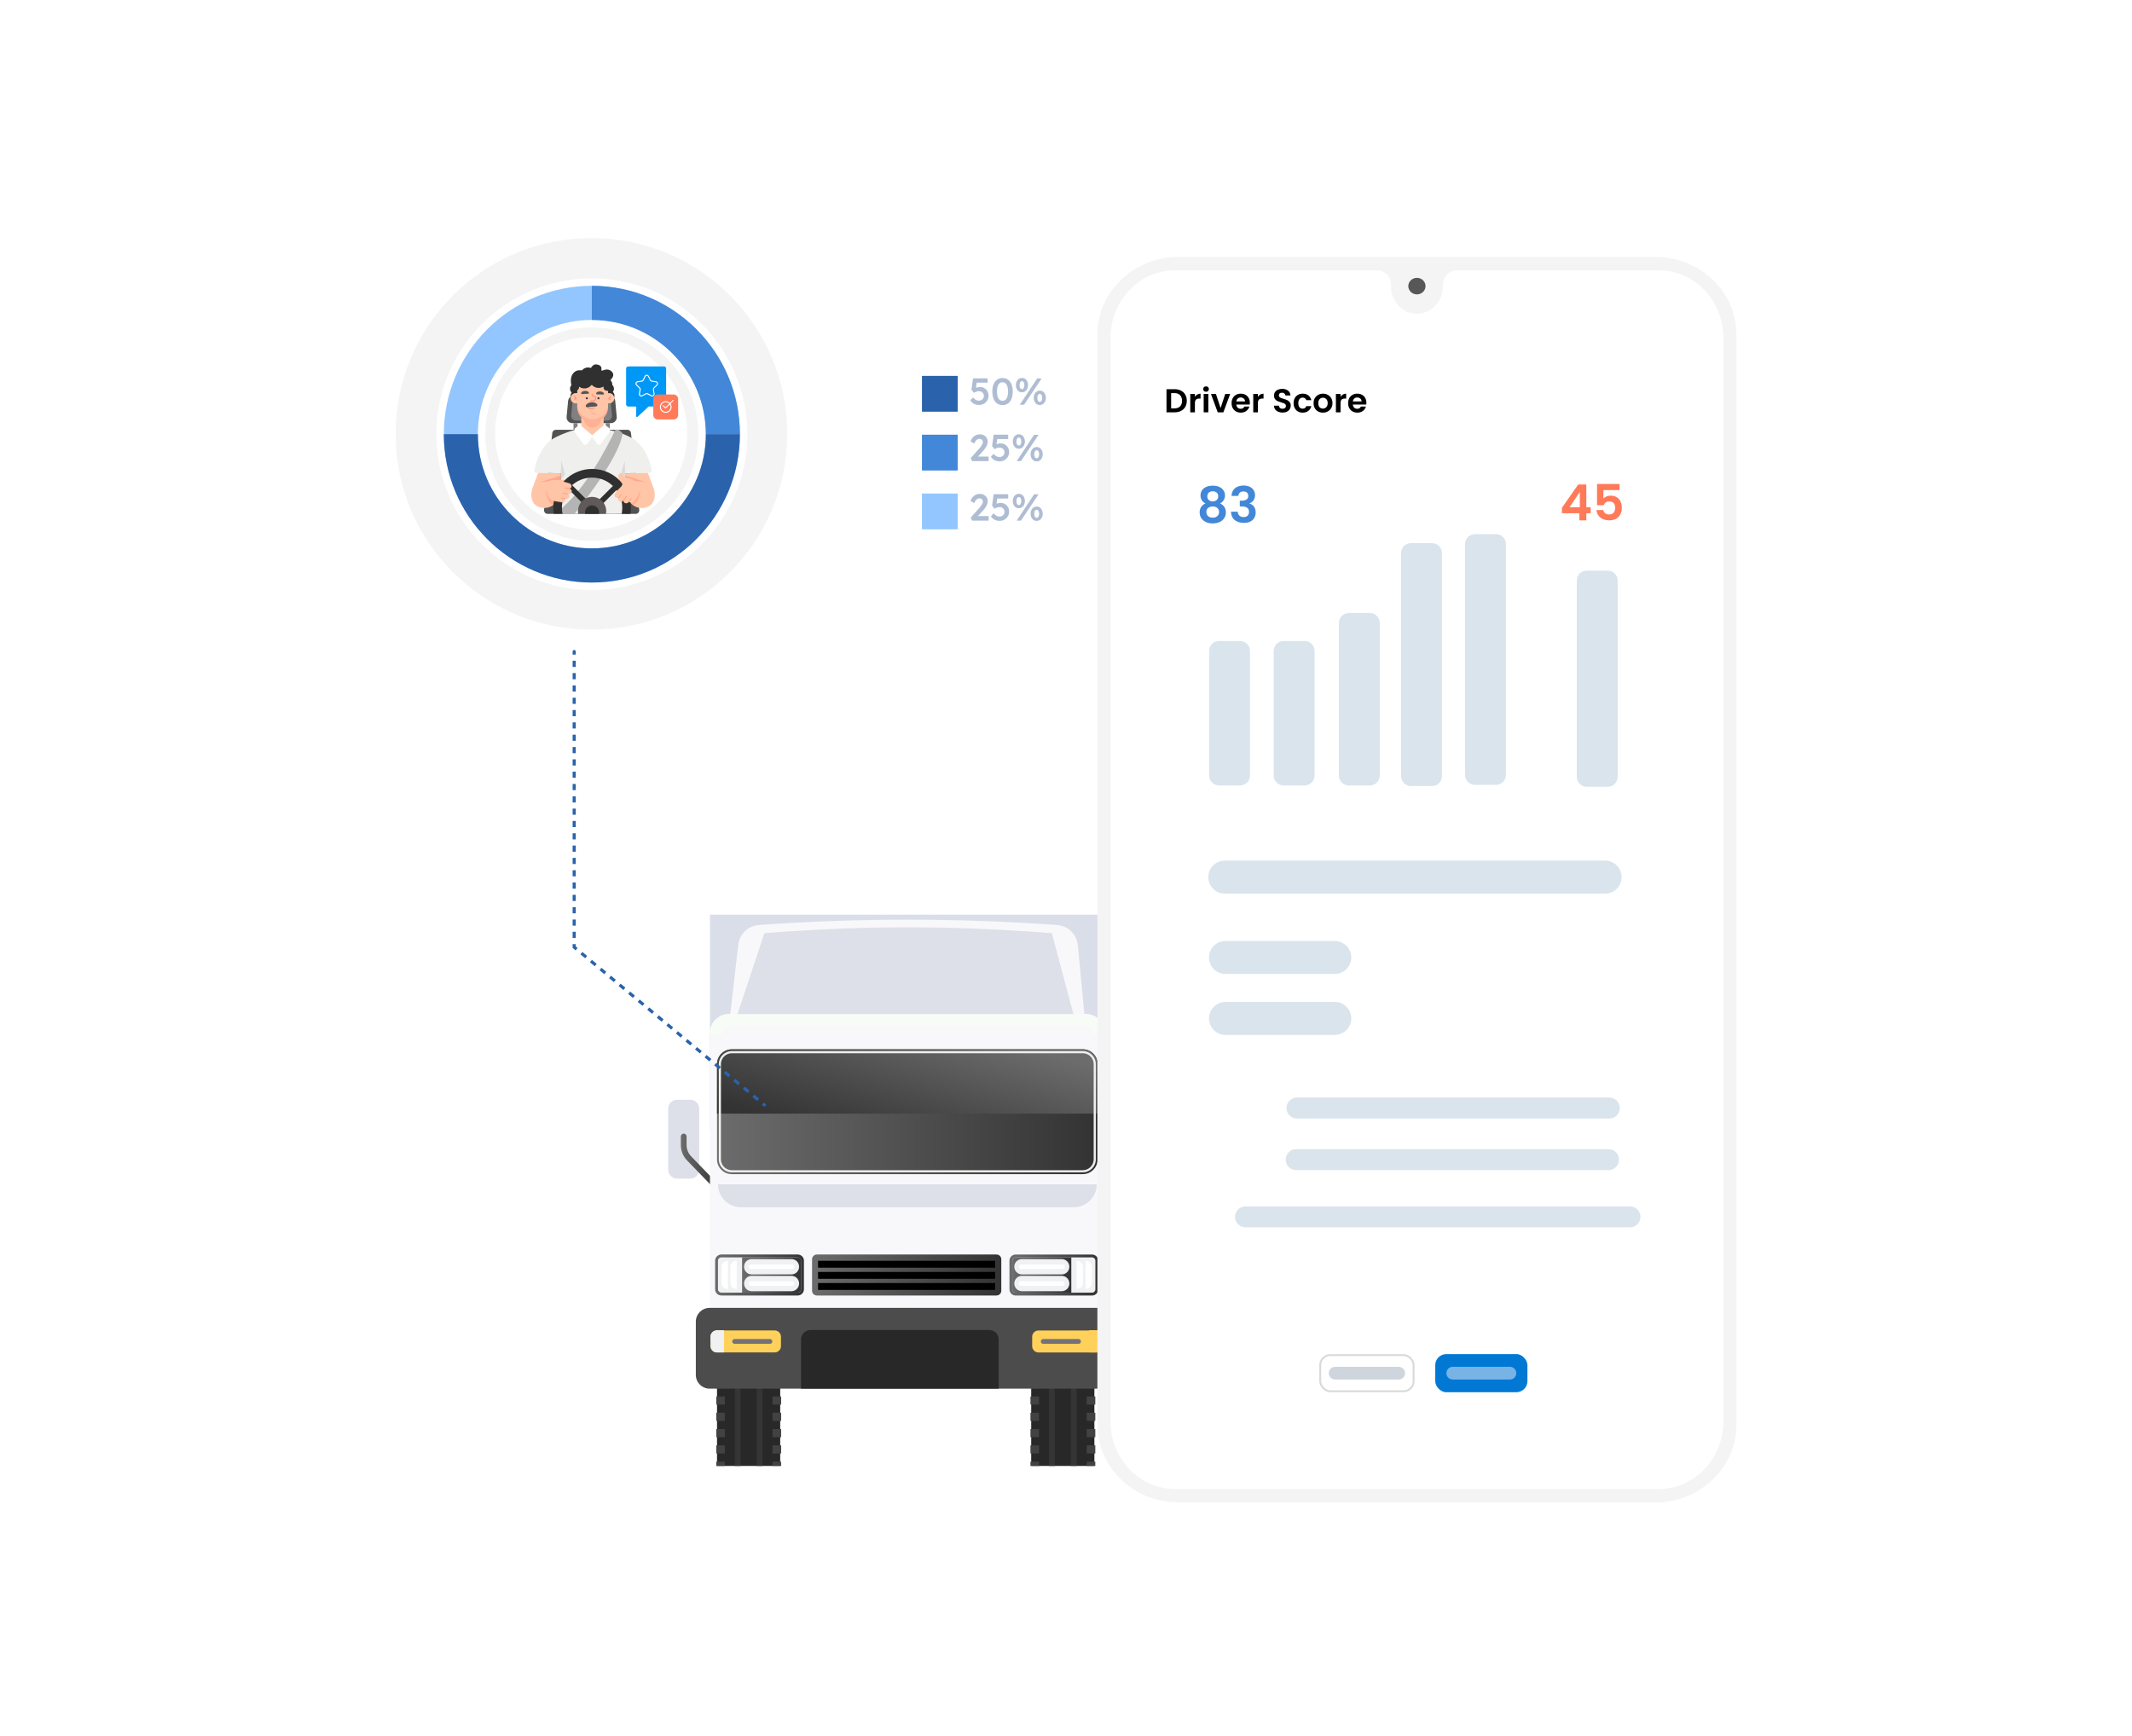 <svg width="582" height="474" viewBox="0 0 582 474" fill="none" xmlns="http://www.w3.org/2000/svg">
    <circle cx="161.452" cy="118.452" r="53.452" fill="#F4F4F4"/>
    <path d="M267.236 110.571C266.737 110.571 266.285 110.465 265.881 110.252C265.478 110.034 265.142 109.719 264.876 109.308L265.615 108.508C265.916 108.843 266.186 109.076 266.425 109.206C266.665 109.329 266.928 109.39 267.216 109.39C267.476 109.39 267.708 109.336 267.913 109.226C268.119 109.11 268.283 108.956 268.406 108.764C268.529 108.566 268.591 108.35 268.591 108.118C268.591 107.865 268.533 107.642 268.416 107.451C268.3 107.252 268.143 107.095 267.944 106.979C267.746 106.862 267.52 106.804 267.267 106.804C267.13 106.804 267 106.814 266.877 106.835C266.754 106.856 266.61 106.897 266.446 106.958C266.288 107.02 266.087 107.116 265.84 107.246L265.204 106.383L265.625 103.294H269.596V104.475H266.374L266.672 104.146L266.333 106.424L265.953 106.158C266.042 106.076 266.172 105.997 266.343 105.922C266.521 105.846 266.713 105.785 266.918 105.737C267.123 105.689 267.325 105.665 267.523 105.665C267.968 105.665 268.365 105.768 268.714 105.973C269.063 106.178 269.34 106.462 269.545 106.825C269.75 107.181 269.853 107.591 269.853 108.056C269.853 108.528 269.737 108.956 269.504 109.339C269.278 109.715 268.967 110.016 268.57 110.242C268.173 110.461 267.729 110.571 267.236 110.571ZM273.672 110.601C273.091 110.601 272.591 110.454 272.174 110.16C271.763 109.859 271.445 109.435 271.219 108.888C271 108.333 270.891 107.673 270.891 106.907C270.891 106.141 271 105.484 271.219 104.936C271.445 104.382 271.763 103.958 272.174 103.664C272.591 103.363 273.091 103.212 273.672 103.212C274.254 103.212 274.753 103.363 275.17 103.664C275.588 103.958 275.906 104.382 276.125 104.936C276.351 105.484 276.464 106.141 276.464 106.907C276.464 107.673 276.351 108.333 276.125 108.888C275.906 109.435 275.588 109.859 275.17 110.16C274.753 110.454 274.254 110.601 273.672 110.601ZM273.672 109.431C274.151 109.431 274.52 109.213 274.78 108.775C275.047 108.33 275.181 107.707 275.181 106.907C275.181 106.1 275.047 105.473 274.78 105.029C274.52 104.584 274.151 104.362 273.672 104.362C273.193 104.362 272.82 104.584 272.553 105.029C272.293 105.473 272.163 106.1 272.163 106.907C272.163 107.707 272.293 108.33 272.553 108.775C272.82 109.213 273.193 109.431 273.672 109.431ZM278.391 110.499L283.143 103.315H284.364L279.561 110.499H278.391ZM278.976 107.122C278.655 107.122 278.368 107.037 278.114 106.866C277.868 106.695 277.673 106.462 277.529 106.168C277.393 105.874 277.324 105.538 277.324 105.162C277.324 104.779 277.393 104.44 277.529 104.146C277.673 103.845 277.868 103.609 278.114 103.438C278.368 103.267 278.658 103.181 278.987 103.181C279.308 103.181 279.592 103.267 279.839 103.438C280.092 103.609 280.287 103.845 280.423 104.146C280.567 104.44 280.639 104.779 280.639 105.162C280.639 105.532 280.567 105.867 280.423 106.168C280.28 106.462 280.081 106.695 279.828 106.866C279.575 107.037 279.291 107.122 278.976 107.122ZM278.987 106.25C279.117 106.25 279.23 106.206 279.325 106.117C279.421 106.028 279.496 105.905 279.551 105.747C279.606 105.583 279.633 105.388 279.633 105.162C279.633 104.936 279.606 104.741 279.551 104.577C279.496 104.413 279.421 104.286 279.325 104.197C279.23 104.109 279.113 104.064 278.976 104.064C278.846 104.064 278.73 104.112 278.628 104.208C278.532 104.297 278.456 104.423 278.402 104.587C278.347 104.745 278.32 104.936 278.32 105.162C278.32 105.388 278.344 105.583 278.391 105.747C278.446 105.905 278.525 106.028 278.628 106.117C278.73 106.206 278.85 106.25 278.987 106.25ZM283.851 110.591C283.53 110.591 283.242 110.506 282.989 110.335C282.743 110.164 282.548 109.931 282.404 109.637C282.261 109.343 282.189 109.007 282.189 108.631C282.189 108.248 282.257 107.909 282.394 107.615C282.538 107.314 282.736 107.078 282.989 106.907C283.242 106.736 283.53 106.65 283.851 106.65C284.18 106.65 284.467 106.736 284.713 106.907C284.96 107.078 285.151 107.314 285.288 107.615C285.432 107.909 285.504 108.248 285.504 108.631C285.504 109 285.432 109.336 285.288 109.637C285.144 109.931 284.946 110.164 284.693 110.335C284.446 110.506 284.166 110.591 283.851 110.591ZM283.851 109.729C283.981 109.729 284.094 109.685 284.19 109.596C284.293 109.5 284.371 109.373 284.426 109.216C284.481 109.052 284.508 108.857 284.508 108.631C284.508 108.412 284.481 108.22 284.426 108.056C284.371 107.892 284.293 107.765 284.19 107.677C284.094 107.581 283.981 107.533 283.851 107.533C283.714 107.533 283.595 107.577 283.492 107.666C283.396 107.755 283.321 107.885 283.266 108.056C283.212 108.22 283.184 108.412 283.184 108.631C283.184 108.857 283.212 109.052 283.266 109.216C283.321 109.373 283.396 109.5 283.492 109.596C283.595 109.685 283.714 109.729 283.851 109.729Z" fill="#AFBDD3"/>
    <path d="M265.337 125.893L264.999 125.051L267.154 122.64C267.277 122.516 267.404 122.376 267.534 122.219C267.664 122.055 267.787 121.887 267.903 121.716C268.026 121.538 268.126 121.367 268.201 121.203C268.276 121.032 268.314 120.874 268.314 120.731C268.314 120.546 268.273 120.385 268.191 120.248C268.115 120.112 268.006 120.005 267.862 119.93C267.718 119.855 267.541 119.817 267.328 119.817C267.144 119.817 266.962 119.872 266.785 119.982C266.613 120.084 266.453 120.235 266.302 120.433C266.158 120.625 266.039 120.854 265.943 121.121L264.937 120.525C265.06 120.129 265.245 119.787 265.491 119.499C265.745 119.205 266.039 118.979 266.374 118.822C266.716 118.664 267.086 118.586 267.482 118.586C267.893 118.586 268.259 118.671 268.58 118.842C268.902 119.013 269.155 119.249 269.34 119.55C269.531 119.852 269.627 120.204 269.627 120.608C269.627 120.758 269.61 120.915 269.576 121.08C269.542 121.237 269.487 121.405 269.412 121.582C269.343 121.754 269.251 121.935 269.135 122.126C269.018 122.311 268.878 122.506 268.714 122.711C268.557 122.917 268.375 123.132 268.17 123.358L266.538 125.133L266.333 124.661H269.884V125.893H265.337ZM272.859 125.965C272.359 125.965 271.908 125.859 271.504 125.647C271.1 125.428 270.765 125.113 270.498 124.702L271.237 123.902C271.538 124.237 271.808 124.47 272.048 124.6C272.287 124.723 272.551 124.784 272.838 124.784C273.098 124.784 273.331 124.73 273.536 124.62C273.741 124.504 273.905 124.35 274.028 124.158C274.152 123.96 274.213 123.744 274.213 123.512C274.213 123.259 274.155 123.036 274.039 122.845C273.922 122.646 273.765 122.489 273.567 122.373C273.368 122.256 273.142 122.198 272.889 122.198C272.752 122.198 272.622 122.209 272.499 122.229C272.376 122.25 272.232 122.291 272.068 122.352C271.911 122.414 271.709 122.51 271.463 122.64L270.826 121.777L271.247 118.688H275.219V119.869H271.996L272.294 119.54L271.955 121.819L271.576 121.552C271.665 121.47 271.795 121.391 271.966 121.316C272.144 121.24 272.335 121.179 272.54 121.131C272.746 121.083 272.947 121.059 273.146 121.059C273.591 121.059 273.987 121.162 274.336 121.367C274.685 121.572 274.962 121.856 275.168 122.219C275.373 122.575 275.475 122.985 275.475 123.45C275.475 123.922 275.359 124.35 275.127 124.733C274.901 125.109 274.589 125.41 274.193 125.636C273.796 125.855 273.351 125.965 272.859 125.965ZM277.54 125.893L282.291 118.709H283.512L278.71 125.893H277.54ZM278.125 122.516C277.803 122.516 277.516 122.431 277.262 122.26C277.016 122.089 276.821 121.856 276.678 121.562C276.541 121.268 276.472 120.933 276.472 120.556C276.472 120.173 276.541 119.834 276.678 119.54C276.821 119.239 277.016 119.003 277.262 118.832C277.516 118.661 277.806 118.576 278.135 118.576C278.456 118.576 278.74 118.661 278.987 118.832C279.24 119.003 279.435 119.239 279.572 119.54C279.715 119.834 279.787 120.173 279.787 120.556C279.787 120.926 279.715 121.261 279.572 121.562C279.428 121.856 279.23 122.089 278.976 122.26C278.723 122.431 278.439 122.516 278.125 122.516ZM278.135 121.644C278.265 121.644 278.378 121.6 278.473 121.511C278.569 121.422 278.645 121.299 278.699 121.141C278.754 120.977 278.781 120.782 278.781 120.556C278.781 120.33 278.754 120.135 278.699 119.971C278.645 119.807 278.569 119.68 278.473 119.592C278.378 119.503 278.261 119.458 278.125 119.458C277.995 119.458 277.878 119.506 277.776 119.602C277.68 119.691 277.605 119.817 277.55 119.982C277.495 120.139 277.468 120.33 277.468 120.556C277.468 120.782 277.492 120.977 277.54 121.141C277.594 121.299 277.673 121.422 277.776 121.511C277.878 121.6 277.998 121.644 278.135 121.644ZM282.999 125.985C282.678 125.985 282.39 125.9 282.137 125.729C281.891 125.558 281.696 125.325 281.552 125.031C281.409 124.737 281.337 124.401 281.337 124.025C281.337 123.642 281.405 123.303 281.542 123.009C281.686 122.708 281.884 122.472 282.137 122.301C282.39 122.13 282.678 122.044 282.999 122.044C283.328 122.044 283.615 122.13 283.861 122.301C284.108 122.472 284.299 122.708 284.436 123.009C284.58 123.303 284.652 123.642 284.652 124.025C284.652 124.394 284.58 124.73 284.436 125.031C284.292 125.325 284.094 125.558 283.841 125.729C283.595 125.9 283.314 125.985 282.999 125.985ZM282.999 125.123C283.129 125.123 283.242 125.079 283.338 124.99C283.441 124.894 283.519 124.767 283.574 124.61C283.629 124.446 283.656 124.251 283.656 124.025C283.656 123.806 283.629 123.615 283.574 123.45C283.519 123.286 283.441 123.16 283.338 123.071C283.242 122.975 283.129 122.927 282.999 122.927C282.863 122.927 282.743 122.971 282.64 123.06C282.544 123.149 282.469 123.279 282.414 123.45C282.36 123.615 282.332 123.806 282.332 124.025C282.332 124.251 282.36 124.446 282.414 124.61C282.469 124.767 282.544 124.894 282.64 124.99C282.743 125.079 282.863 125.123 282.999 125.123Z" fill="#AFBDD3"/>
    <path d="M265.337 142.142L264.999 141.301L267.154 138.889C267.277 138.766 267.404 138.625 267.534 138.468C267.664 138.304 267.787 138.136 267.903 137.965C268.026 137.787 268.126 137.616 268.201 137.452C268.276 137.281 268.314 137.124 268.314 136.98C268.314 136.795 268.273 136.634 268.191 136.498C268.115 136.361 268.006 136.255 267.862 136.179C267.718 136.104 267.541 136.067 267.328 136.067C267.144 136.067 266.962 136.121 266.785 136.231C266.613 136.333 266.453 136.484 266.302 136.682C266.158 136.874 266.039 137.103 265.943 137.37L264.937 136.775C265.06 136.378 265.245 136.036 265.491 135.748C265.745 135.454 266.039 135.228 266.374 135.071C266.716 134.914 267.086 134.835 267.482 134.835C267.893 134.835 268.259 134.921 268.58 135.092C268.902 135.263 269.155 135.499 269.34 135.8C269.531 136.101 269.627 136.453 269.627 136.857C269.627 137.007 269.61 137.165 269.576 137.329C269.542 137.486 269.487 137.654 269.412 137.832C269.343 138.003 269.251 138.184 269.135 138.376C269.018 138.56 268.878 138.755 268.714 138.961C268.557 139.166 268.375 139.381 268.17 139.607L266.538 141.383L266.333 140.911H269.884V142.142H265.337ZM272.859 142.214C272.359 142.214 271.908 142.108 271.504 141.896C271.1 141.677 270.765 141.362 270.498 140.952L271.237 140.151C271.538 140.486 271.808 140.719 272.048 140.849C272.287 140.972 272.551 141.034 272.838 141.034C273.098 141.034 273.331 140.979 273.536 140.87C273.741 140.753 273.905 140.599 274.028 140.408C274.152 140.209 274.213 139.994 274.213 139.761C274.213 139.508 274.155 139.286 274.039 139.094C273.922 138.896 273.765 138.738 273.567 138.622C273.368 138.506 273.142 138.448 272.889 138.448C272.752 138.448 272.622 138.458 272.499 138.478C272.376 138.499 272.232 138.54 272.068 138.601C271.911 138.663 271.709 138.759 271.463 138.889L270.826 138.027L271.247 134.938H275.219V136.118H271.996L272.294 135.789L271.955 138.068L271.576 137.801C271.665 137.719 271.795 137.64 271.966 137.565C272.144 137.49 272.335 137.428 272.54 137.38C272.746 137.332 272.947 137.308 273.146 137.308C273.591 137.308 273.987 137.411 274.336 137.616C274.685 137.821 274.962 138.105 275.168 138.468C275.373 138.824 275.475 139.234 275.475 139.7C275.475 140.172 275.359 140.599 275.127 140.982C274.901 141.359 274.589 141.66 274.193 141.886C273.796 142.104 273.351 142.214 272.859 142.214ZM277.54 142.142L282.291 134.958H283.512L278.71 142.142H277.54ZM278.125 138.766C277.803 138.766 277.516 138.68 277.262 138.509C277.016 138.338 276.821 138.105 276.678 137.811C276.541 137.517 276.472 137.182 276.472 136.805C276.472 136.422 276.541 136.084 276.678 135.789C276.821 135.488 277.016 135.252 277.262 135.081C277.516 134.91 277.806 134.825 278.135 134.825C278.456 134.825 278.74 134.91 278.987 135.081C279.24 135.252 279.435 135.488 279.572 135.789C279.715 136.084 279.787 136.422 279.787 136.805C279.787 137.175 279.715 137.51 279.572 137.811C279.428 138.105 279.23 138.338 278.976 138.509C278.723 138.68 278.439 138.766 278.125 138.766ZM278.135 137.893C278.265 137.893 278.378 137.849 278.473 137.76C278.569 137.671 278.645 137.548 278.699 137.39C278.754 137.226 278.781 137.031 278.781 136.805C278.781 136.58 278.754 136.385 278.699 136.221C278.645 136.056 278.569 135.93 278.473 135.841C278.378 135.752 278.261 135.707 278.125 135.707C277.995 135.707 277.878 135.755 277.776 135.851C277.68 135.94 277.605 136.067 277.55 136.231C277.495 136.388 277.468 136.58 277.468 136.805C277.468 137.031 277.492 137.226 277.54 137.39C277.594 137.548 277.673 137.671 277.776 137.76C277.878 137.849 277.998 137.893 278.135 137.893ZM282.999 142.234C282.678 142.234 282.39 142.149 282.137 141.978C281.891 141.807 281.696 141.574 281.552 141.28C281.409 140.986 281.337 140.651 281.337 140.274C281.337 139.891 281.405 139.552 281.542 139.258C281.686 138.957 281.884 138.721 282.137 138.55C282.39 138.379 282.678 138.294 282.999 138.294C283.328 138.294 283.615 138.379 283.861 138.55C284.108 138.721 284.299 138.957 284.436 139.258C284.58 139.552 284.652 139.891 284.652 140.274C284.652 140.644 284.58 140.979 284.436 141.28C284.292 141.574 284.094 141.807 283.841 141.978C283.595 142.149 283.314 142.234 282.999 142.234ZM282.999 141.372C283.129 141.372 283.242 141.328 283.338 141.239C283.441 141.143 283.519 141.017 283.574 140.859C283.629 140.695 283.656 140.5 283.656 140.274C283.656 140.055 283.629 139.864 283.574 139.7C283.519 139.535 283.441 139.409 283.338 139.32C283.242 139.224 283.129 139.176 282.999 139.176C282.863 139.176 282.743 139.221 282.64 139.31C282.544 139.399 282.469 139.529 282.414 139.7C282.36 139.864 282.332 140.055 282.332 140.274C282.332 140.5 282.36 140.695 282.414 140.859C282.469 141.017 282.544 141.143 282.64 141.239C282.743 141.328 282.863 141.372 282.999 141.372Z" fill="#AFBDD3"/>
    <g clip-path="url(#clip0_421_48)">
        <path d="M301.545 249.729H193.801V308.461H301.545V249.729Z" fill="#DADEE8"/>
        <path d="M188.463 300.275H184.815C183.484 300.275 182.405 301.354 182.405 302.685V319.378C182.405 320.709 183.484 321.788 184.815 321.788H188.463C189.794 321.788 190.873 320.709 190.873 319.378V302.685C190.873 301.354 189.794 300.275 188.463 300.275Z" fill="#DDE0E9"/>
        <path d="M195.702 324.918C195.499 324.918 195.295 324.84 195.139 324.684L187.547 316.819C186.451 315.684 185.856 314.197 185.856 312.624V310.292C185.856 309.862 186.208 309.509 186.639 309.509C187.069 309.509 187.422 309.862 187.422 310.292V312.624C187.422 313.79 187.868 314.894 188.682 315.731L196.274 323.596C196.571 323.909 196.563 324.402 196.25 324.699C196.102 324.848 195.906 324.918 195.71 324.918H195.702Z" fill="url(#paint0_linear_421_48)"/>
        <path d="M307.196 321.796H310.843C312.175 321.796 313.254 320.717 313.254 319.385V302.693C313.254 301.362 312.175 300.283 310.843 300.283H307.196C305.865 300.283 304.785 301.362 304.785 302.693V319.385C304.785 320.717 305.865 321.796 307.196 321.796Z" fill="#EDF0EB"/>
        <path d="M299.948 324.918C299.753 324.918 299.557 324.848 299.408 324.699C299.095 324.402 299.087 323.909 299.385 323.596L306.977 315.731C307.783 314.894 308.229 313.79 308.229 312.624V310.292C308.229 309.862 308.581 309.509 309.012 309.509C309.442 309.509 309.795 309.862 309.795 310.292V312.624C309.795 314.197 309.192 315.684 308.104 316.819L300.512 324.684C300.355 324.84 300.152 324.918 299.948 324.918Z" fill="url(#paint1_linear_421_48)"/>
        <path d="M298.751 355.619H281.5V400.241H298.751V355.619Z" fill="#282828"/>
        <path d="M299.001 355.619H296.653V356.792H299.001V355.619Z" fill="#757179"/>
        <path d="M299.001 396.844H296.653V394.622H299.001V396.844ZM299.001 392.399H296.653V390.177H299.001V392.399ZM299.001 387.947H296.653V385.724H299.001V387.947ZM299.001 383.494H296.653V381.271H299.001V383.494ZM299.001 379.041H296.653V376.818H299.001V379.041ZM299.001 374.596H296.653V372.373H299.001V374.596ZM299.001 370.143H296.653V367.921H299.001V370.143ZM299.001 365.69H296.653V363.468H299.001V365.69ZM299.001 361.245H296.653V359.023H299.001V361.245Z" fill="#424242"/>
        <path d="M299.001 399.075H296.653V400.249H299.001V399.075Z" fill="#424242"/>
        <path d="M283.645 355.619H281.297V356.792H283.645V355.619Z" fill="#757179"/>
        <path d="M283.645 396.844H281.297V394.622H283.645V396.844ZM283.645 392.399H281.297V390.177H283.645V392.399ZM283.645 387.947H281.297V385.724H283.645V387.947ZM283.645 383.494H281.297V381.271H283.645V383.494ZM283.645 379.041H281.297V376.818H283.645V379.041ZM283.645 374.596H281.297V372.373H283.645V374.596ZM283.645 370.143H281.297V367.921H283.645V370.143ZM283.645 365.69H281.297V363.468H283.645V365.69ZM283.645 361.245H281.297V359.023H283.645V361.245Z" fill="#424242"/>
        <path d="M283.645 399.075H281.297V400.249H283.645V399.075Z" fill="#424242"/>
        <path d="M293.898 355.619H292.333V400.241H293.898V355.619Z" fill="#353535"/>
        <path d="M287.926 355.619H286.361V400.241H287.926V355.619Z" fill="#353535"/>
        <path d="M212.984 355.619H195.734V400.241H212.984V355.619Z" fill="#282828"/>
        <path d="M213.235 355.619H210.887V356.792H213.235V355.619Z" fill="#757179"/>
        <path d="M213.235 396.844H210.887V394.622H213.235V396.844ZM213.235 392.399H210.887V390.177H213.235V392.399ZM213.235 387.947H210.887V385.724H213.235V387.947ZM213.235 383.494H210.887V381.271H213.235V383.494ZM213.235 379.041H210.887V376.818H213.235V379.041ZM213.235 374.596H210.887V372.373H213.235V374.596ZM213.235 370.143H210.887V367.921H213.235V370.143ZM213.235 365.69H210.887V363.468H213.235V365.69ZM213.235 361.245H210.887V359.023H213.235V361.245Z" fill="#424242"/>
        <path d="M213.235 399.075H210.887V400.249H213.235V399.075Z" fill="#424242"/>
        <path d="M197.878 355.619H195.53V356.792H197.878V355.619Z" fill="#757179"/>
        <path d="M197.878 396.844H195.53V394.622H197.878V396.844ZM197.878 392.399H195.53V390.177H197.878V392.399ZM197.878 387.947H195.53V385.724H197.878V387.947ZM197.878 383.494H195.53V381.271H197.878V383.494ZM197.878 379.041H195.53V376.818H197.878V379.041ZM197.878 374.596H195.53V372.373H197.878V374.596ZM197.878 370.143H195.53V367.921H197.878V370.143ZM197.878 365.69H195.53V363.468H197.878V365.69ZM197.878 361.245H195.53V359.023H197.878V361.245Z" fill="#424242"/>
        <path d="M197.878 399.075H195.53V400.249H197.878V399.075Z" fill="#424242"/>
        <path d="M208.124 355.619H206.558V400.241H208.124V355.619Z" fill="#353535"/>
        <path d="M202.16 355.619H200.594V400.241H202.16V355.619Z" fill="#353535"/>
        <path d="M199.013 276.861H296.364C299.244 276.861 301.576 279.193 301.576 282.072V369.689C301.576 371.747 299.901 373.422 297.843 373.422H197.534C195.475 373.422 193.801 371.747 193.801 369.689V282.072C193.801 279.193 196.133 276.861 199.013 276.861Z" fill="#F8F8FB"/>
        <path d="M296.356 276.861H199.013C196.133 276.861 193.801 279.193 193.801 282.072C193.801 282.401 194.067 282.667 194.395 282.667H195.922C196.822 282.667 197.55 281.939 197.55 281.039C197.55 280.499 197.988 280.061 198.528 280.061H297.279C297.819 280.061 298.258 280.499 298.258 281.039V281.235C298.258 282.026 298.9 282.667 299.69 282.667H300.974C301.302 282.667 301.569 282.401 301.569 282.072C301.569 279.193 299.236 276.861 296.356 276.861Z" fill="#F8FCF7"/>
        <path d="M301.756 357.09H193.707C191.632 357.09 189.95 358.771 189.95 360.846V375.386C189.95 377.461 191.632 379.142 193.707 379.142H301.756C303.831 379.142 305.513 377.461 305.513 375.386V360.846C305.513 358.771 303.831 357.09 301.756 357.09Z" fill="#4C4C4C"/>
        <path d="M207.161 252.546C234.242 250.613 261.385 250.629 288.584 252.546C291.566 252.757 293.953 255.105 294.235 258.087L296.011 276.868H199.35L201.533 257.969C201.87 255.05 204.234 252.765 207.161 252.554V252.546Z" fill="#F8F8FB"/>
        <path d="M208.656 254.784C235.799 252.648 259.875 252.663 287.144 254.784L293.014 276.861H201.33L208.656 254.784Z" fill="#DDE0E9"/>
        <path d="M211.466 363.249H195.695C194.744 363.249 193.973 364.019 193.973 364.97V367.537C193.973 368.488 194.744 369.259 195.695 369.259H211.466C212.417 369.259 213.188 368.488 213.188 367.537V364.97C213.188 364.019 212.417 363.249 211.466 363.249Z" fill="#FFD15A"/>
        <path d="M199.882 366.254C199.882 365.894 200.179 365.596 200.539 365.596H210.182C210.542 365.596 210.84 365.894 210.84 366.254C210.84 366.614 210.542 366.911 210.182 366.911H200.539C200.179 366.911 199.882 366.614 199.882 366.254Z" fill="#757179"/>
        <path d="M197.628 363.249H195.695C194.748 363.249 193.973 364.015 193.973 364.97V367.537C193.973 368.484 194.74 369.259 195.695 369.259H197.628V363.249Z" fill="#F0F1F2"/>
        <path d="M197.628 366.105V363.249H195.695C194.748 363.249 193.973 364.015 193.973 364.97V366.105H197.628Z" fill="#F0F1F2"/>
        <path d="M283.488 369.267H299.26C300.211 369.267 300.982 368.496 300.982 367.545V364.978C300.982 364.027 300.211 363.256 299.26 363.256H283.488C282.537 363.256 281.767 364.027 281.767 364.978V367.545C281.767 368.496 282.537 369.267 283.488 369.267Z" fill="#FFD15A"/>
        <path d="M295.08 366.254C295.08 365.894 294.783 365.596 294.423 365.596H284.78C284.42 365.596 284.122 365.894 284.122 366.254C284.122 366.614 284.42 366.911 284.78 366.911H294.423C294.783 366.911 295.08 366.614 295.08 366.254Z" fill="#757179"/>
        <path d="M297.326 363.249H299.26C300.207 363.249 300.982 364.016 300.982 364.97V367.537C300.982 368.484 300.214 369.259 299.26 369.259H297.326V363.249Z" fill="#FFD15A"/>
        <path d="M297.326 366.105V363.249H299.26C300.207 363.249 300.982 364.016 300.982 364.97V366.105H297.326Z" fill="#FFD15A"/>
        <path d="M295.597 286.486H199.772C197.542 286.486 195.734 288.294 195.734 290.524V316.537C195.734 318.767 197.542 320.575 199.772 320.575H295.597C297.827 320.575 299.635 318.767 299.635 316.537V290.524C299.635 288.294 297.827 286.486 295.597 286.486Z" fill="url(#paint2_linear_421_48)"/>
        <path d="M299.635 304.055V290.532C299.635 288.302 297.827 286.494 295.597 286.494H199.772C197.542 286.494 195.734 288.302 195.734 290.532V304.055H299.635Z" fill="url(#paint3_linear_421_48)"/>
        <path d="M295.589 320.09H199.772C197.816 320.09 196.219 318.493 196.219 316.537V290.532C196.219 288.576 197.816 286.979 199.772 286.979H295.589C297.546 286.979 299.142 288.576 299.142 290.532V316.537C299.142 318.493 297.546 320.09 295.589 320.09ZM199.772 287.566C198.137 287.566 196.806 288.896 196.806 290.532V316.537C196.806 318.172 198.137 319.503 199.772 319.503H295.589C297.225 319.503 298.555 318.172 298.555 316.537V290.532C298.555 288.896 297.225 287.566 295.589 287.566H199.772Z" fill="#EDF0EB"/>
        <path d="M217.766 342.518H196.908C195.974 342.518 195.217 343.275 195.217 344.209V352.019C195.217 352.952 195.974 353.709 196.908 353.709H217.766C218.7 353.709 219.457 352.952 219.457 352.019V344.209C219.457 343.275 218.7 342.518 217.766 342.518Z" fill="url(#paint4_linear_421_48)"/>
        <path d="M218.666 344.217V352.019C218.666 352.52 218.259 352.927 217.758 352.927H196.908C196.407 352.927 195.992 352.52 195.992 352.011V344.209C195.992 343.708 196.399 343.301 196.9 343.301H217.751C218.252 343.301 218.659 343.708 218.659 344.209L218.666 344.217Z" fill="#F0F1F2"/>
        <path d="M217.758 343.301H202.574V352.927H217.758C218.259 352.927 218.674 352.52 218.674 352.019V344.217C218.674 343.716 218.267 343.309 217.758 343.309V343.301Z" fill="url(#paint5_linear_421_48)"/>
        <path d="M198.708 351.933V344.217C197.753 344.217 196.97 344.991 196.97 345.954V350.203C196.97 351.158 197.745 351.941 198.708 351.941V351.933Z" fill="white"/>
        <path d="M201.111 351.933V344.217C200.156 344.217 199.373 344.991 199.373 345.954V350.203C199.373 351.158 200.148 351.941 201.111 351.941V351.933Z" fill="white"/>
        <path d="M205.204 352.535C204.046 352.535 203.107 351.596 203.107 350.438C203.107 349.28 204.046 348.341 205.204 348.341H216.044C217.203 348.341 218.142 349.28 218.142 350.438C218.142 351.596 217.203 352.535 216.044 352.535H205.204Z" fill="#F0F1F2"/>
        <path d="M204.977 351.056H216.264C216.608 351.056 216.882 350.782 216.882 350.438C216.882 350.094 216.608 349.82 216.264 349.82H204.977C204.633 349.82 204.359 350.094 204.359 350.438C204.359 350.782 204.633 351.056 204.977 351.056Z" fill="white"/>
        <path d="M205.204 347.957C204.046 347.957 203.107 347.018 203.107 345.86C203.107 344.702 204.046 343.763 205.204 343.763H216.044C217.203 343.763 218.142 344.702 218.142 345.86C218.142 347.018 217.203 347.957 216.044 347.957H205.204Z" fill="#F0F1F2"/>
        <path d="M204.977 346.478H216.264C216.608 346.478 216.882 346.204 216.882 345.86C216.882 345.516 216.608 345.242 216.264 345.242H204.977C204.633 345.242 204.359 345.516 204.359 345.86C204.359 346.204 204.633 346.478 204.977 346.478Z" fill="white"/>
        <path d="M277.258 353.717H298.117C299.051 353.717 299.807 352.96 299.807 352.026V344.216C299.807 343.283 299.051 342.526 298.117 342.526H277.258C276.325 342.526 275.568 343.283 275.568 344.216V352.026C275.568 352.96 276.325 353.717 277.258 353.717Z" fill="url(#paint6_linear_421_48)"/>
        <path d="M299.025 344.216V352.019C299.025 352.52 298.618 352.926 298.117 352.926H277.266C276.765 352.926 276.35 352.52 276.35 352.011V344.209C276.35 343.708 276.757 343.301 277.258 343.301H298.109C298.61 343.301 299.017 343.708 299.017 344.209L299.025 344.216Z" fill="#F0F1F2"/>
        <path d="M277.266 343.301H292.45V352.926H277.266C276.765 352.926 276.35 352.52 276.35 352.019V344.216C276.35 343.716 276.757 343.309 277.266 343.309V343.301Z" fill="url(#paint7_linear_421_48)"/>
        <path d="M296.317 351.933V344.216C297.272 344.216 298.054 344.991 298.054 345.954V350.203C298.054 351.158 297.279 351.94 296.317 351.94V351.933Z" fill="white"/>
        <path d="M293.914 351.933V344.216C294.869 344.216 295.651 344.991 295.651 345.954V350.203C295.651 351.158 294.877 351.94 293.914 351.94V351.933Z" fill="white"/>
        <path d="M289.82 352.535C290.979 352.535 291.918 351.596 291.918 350.438C291.918 349.28 290.979 348.341 289.82 348.341H278.98C277.822 348.341 276.883 349.28 276.883 350.438C276.883 351.596 277.822 352.535 278.98 352.535H289.82Z" fill="#F0F1F2"/>
        <path d="M290.047 351.056H278.761C278.417 351.056 278.143 350.782 278.143 350.438C278.143 350.094 278.417 349.82 278.761 349.82H290.047C290.392 349.82 290.666 350.094 290.666 350.438C290.666 350.782 290.392 351.056 290.047 351.056Z" fill="white"/>
        <path d="M289.82 347.957C290.979 347.957 291.918 347.018 291.918 345.86C291.918 344.702 290.979 343.763 289.82 343.763H278.98C277.822 343.763 276.883 344.702 276.883 345.86C276.883 347.018 277.822 347.957 278.98 347.957H289.82Z" fill="#F0F1F2"/>
        <path d="M290.047 346.478H278.761C278.417 346.478 278.143 346.204 278.143 345.86C278.143 345.515 278.417 345.242 278.761 345.242H290.047C290.392 345.242 290.666 345.515 290.666 345.86C290.666 346.204 290.392 346.478 290.047 346.478Z" fill="white"/>
        <path d="M272.03 342.518H222.987C222.265 342.518 221.68 343.103 221.68 343.825V352.402C221.68 353.124 222.265 353.709 222.987 353.709H272.03C272.752 353.709 273.337 353.124 273.337 352.402V343.825C273.337 343.103 272.752 342.518 272.03 342.518Z" fill="url(#paint8_linear_421_48)"/>
        <path d="M271.646 344.24H223.316V346.118H271.646V344.24Z" fill="black"/>
        <path d="M271.646 347.276H223.316V349.154H271.646V347.276Z" fill="black"/>
        <path d="M271.646 350.305H223.316V352.183H271.646V350.305Z" fill="black"/>
        <path d="M221.257 363.131H270.042C271.466 363.131 272.625 364.289 272.625 365.714V379.143H218.666V365.714C218.666 364.289 219.825 363.131 221.249 363.131H221.257Z" fill="#282828"/>
        <path d="M196 323.353H299.4C299.4 326.812 296.591 329.614 293.139 329.614H202.261C198.802 329.614 196 326.804 196 323.353Z" fill="#DDE0E9"/>
    </g>
    <g clip-path="url(#clip1_421_48)">
        <path d="M466.855 77.79C463.786 74.766 459.688 72.849 455.155 72.668C454.915 72.655 454.675 72.655 454.428 72.655H398.062C395.909 72.655 394.167 74.459 394.167 76.682V77.102C394.167 79.162 393.358 81.028 392.051 82.381C390.744 83.733 388.939 84.566 386.943 84.566C382.953 84.566 379.72 81.228 379.72 77.102V76.682C379.72 74.459 377.977 72.655 375.824 72.655H319.452C319.212 72.655 318.966 72.655 318.726 72.668C314.192 72.856 310.095 74.766 307.026 77.79C303.597 81.172 301.463 85.944 301.463 91.229V387.807C301.463 393.092 303.604 397.864 307.032 401.252C310.101 404.277 314.199 406.193 318.732 406.375C318.972 406.387 319.212 406.387 319.458 406.387H454.435C454.675 406.387 454.921 406.387 455.161 406.375C459.694 406.187 463.792 404.277 466.861 401.252C470.289 397.871 472.43 393.099 472.43 387.807V91.229C472.43 85.944 470.289 81.172 466.861 77.784L466.855 77.79Z" fill="white"/>
        <g filter="url(#filter0_d_421_48)">
            <path d="M307.101 94.649C307.101 86.009 314.104 79.005 322.744 79.005H455.423C464.063 79.005 471.066 86.009 471.066 94.649V249.384C471.066 258.023 464.063 265.027 455.423 265.027H322.744C314.104 265.027 307.101 258.023 307.101 249.384V94.649Z" fill="#FF0000" fill-opacity="0.01"/>
        </g>
        <path d="M301.463 87.499C301.463 78.604 309.086 71.393 318.49 71.393H454.141C463.545 71.393 471.168 78.604 471.168 87.499V390.282C471.168 399.177 463.545 406.387 454.141 406.387H318.49C309.087 406.387 301.463 399.177 301.463 390.282V87.499Z" fill="white"/>
        <rect x="360.399" y="369.975" width="25.497" height="9.882" rx="2.754" fill="white"/>
        <rect x="360.399" y="369.975" width="25.497" height="9.882" rx="2.754" stroke="#DADADA" stroke-width="0.528"/>
        <path opacity="0.5" d="M362.737 374.916C362.737 373.957 363.514 373.181 364.472 373.181H381.822C382.781 373.181 383.557 373.957 383.557 374.916C383.557 375.874 382.78 376.651 381.822 376.651H364.472C363.514 376.651 362.737 375.874 362.737 374.916Z" fill="#A0ACBD"/>
        <rect x="391.799" y="369.71" width="25.158" height="10.41" rx="3.019" fill="#0078D4"/>
        <path opacity="0.5" d="M394.835 374.916C394.835 373.957 395.612 373.181 396.57 373.181H412.185C413.143 373.181 413.92 373.957 413.92 374.916C413.92 375.874 413.143 376.651 412.185 376.651H396.57C395.612 376.651 394.835 375.874 394.835 374.916Z" fill="#EFF0F7"/>
        <path d="M466.638 75.551C463.44 72.8 459.402 70.927 454.948 70.334C453.945 70.201 452.923 70.132 451.882 70.132H321.708C320.667 70.132 319.645 70.201 318.642 70.334C314.188 70.927 310.15 72.8 306.952 75.551C302.422 79.443 299.57 85.09 299.57 91.367V388.981C299.57 395.259 302.422 400.905 306.952 404.797C310.15 407.548 314.188 409.422 318.642 410.015C319.645 410.147 320.667 410.217 321.708 410.217H451.889C452.93 410.217 453.952 410.147 454.955 410.015C459.409 409.422 463.446 407.548 466.645 404.797C471.174 400.905 474.026 395.259 474.026 388.981V91.367C474.026 85.09 471.174 79.443 466.645 75.551H466.638ZM452.841 406.545H320.749C311.021 406.545 303.141 398.249 303.141 388.016V92.332C303.141 82.099 311.027 73.803 320.749 73.803H375.912C378.02 73.803 379.729 75.601 379.729 77.816V78.238C379.729 80.295 380.518 82.15 381.799 83.5C383.079 84.844 384.846 85.676 386.801 85.676C390.706 85.676 393.873 82.345 393.873 78.238V77.816C393.873 75.601 395.583 73.803 397.69 73.803H452.854C462.582 73.803 470.462 82.099 470.462 92.332V388.016C470.462 398.249 462.576 406.545 452.854 406.545H452.841Z" fill="#F4F4F4"/>
        <path d="M386.796 80.377C388.095 80.377 389.149 79.366 389.149 78.118C389.149 76.871 388.095 75.86 386.796 75.86C385.496 75.86 384.442 76.871 384.442 78.118C384.442 79.366 385.496 80.377 386.796 80.377Z" fill="#575757"/>
        <path d="M320.643 106.261C321.307 106.261 321.889 106.39 322.39 106.65C322.897 106.91 323.287 107.281 323.559 107.764C323.836 108.241 323.975 108.796 323.975 109.43C323.975 110.064 323.836 110.619 323.559 111.096C323.287 111.567 322.897 111.932 322.39 112.192C321.889 112.452 321.307 112.581 320.643 112.581H318.433V106.261H320.643ZM320.597 111.504C321.261 111.504 321.775 111.323 322.137 110.96C322.499 110.598 322.68 110.088 322.68 109.43C322.68 108.772 322.499 108.259 322.137 107.891C321.775 107.516 321.261 107.329 320.597 107.329H319.701V111.504H320.597ZM326.192 108.343C326.355 108.078 326.566 107.869 326.826 107.718C327.091 107.568 327.393 107.492 327.731 107.492V108.823H327.396C326.998 108.823 326.696 108.917 326.491 109.104C326.291 109.291 326.192 109.617 326.192 110.082V112.581H324.924V107.565H326.192V108.343ZM329.228 106.967C329.005 106.967 328.818 106.897 328.667 106.759C328.522 106.614 328.449 106.436 328.449 106.224C328.449 106.013 328.522 105.838 328.667 105.699C328.818 105.554 329.005 105.482 329.228 105.482C329.452 105.482 329.636 105.554 329.781 105.699C329.932 105.838 330.007 106.013 330.007 106.224C330.007 106.436 329.932 106.614 329.781 106.759C329.636 106.897 329.452 106.967 329.228 106.967ZM329.853 107.565V112.581H328.585V107.565H329.853ZM333.198 111.413L334.465 107.565H335.815L333.958 112.581H332.419L330.571 107.565H331.93L333.198 111.413ZM341.19 109.964C341.19 110.145 341.178 110.308 341.154 110.453H337.487C337.517 110.816 337.644 111.099 337.867 111.305C338.09 111.51 338.365 111.612 338.691 111.612C339.162 111.612 339.497 111.41 339.696 111.006H341.064C340.919 111.489 340.641 111.887 340.231 112.201C339.82 112.509 339.316 112.663 338.718 112.663C338.235 112.663 337.801 112.557 337.414 112.346C337.034 112.129 336.735 111.824 336.518 111.431C336.306 111.039 336.201 110.586 336.201 110.073C336.201 109.554 336.306 109.098 336.518 108.706C336.729 108.313 337.025 108.011 337.405 107.8C337.785 107.589 338.223 107.483 338.718 107.483C339.195 107.483 339.621 107.586 339.995 107.791C340.375 107.996 340.668 108.289 340.874 108.669C341.085 109.044 341.19 109.475 341.19 109.964ZM339.877 109.602C339.871 109.276 339.754 109.016 339.524 108.823C339.295 108.624 339.014 108.524 338.682 108.524C338.368 108.524 338.102 108.621 337.885 108.814C337.674 109.001 337.544 109.264 337.496 109.602H339.877ZM343.384 108.343C343.547 108.078 343.758 107.869 344.018 107.718C344.283 107.568 344.585 107.492 344.923 107.492V108.823H344.588C344.19 108.823 343.888 108.917 343.682 109.104C343.483 109.291 343.384 109.617 343.384 110.082V112.581H342.116V107.565H343.384V108.343ZM350.117 112.645C349.677 112.645 349.278 112.569 348.922 112.418C348.572 112.267 348.294 112.05 348.089 111.766C347.884 111.483 347.778 111.148 347.772 110.761H349.13C349.148 111.021 349.239 111.226 349.402 111.377C349.571 111.528 349.8 111.603 350.09 111.603C350.386 111.603 350.618 111.534 350.787 111.395C350.956 111.25 351.041 111.063 351.041 110.834C351.041 110.647 350.984 110.493 350.869 110.372C350.754 110.251 350.609 110.158 350.434 110.091C350.265 110.019 350.03 109.94 349.728 109.856C349.317 109.735 348.982 109.617 348.723 109.502C348.469 109.382 348.249 109.204 348.062 108.968C347.881 108.727 347.79 108.407 347.79 108.008C347.79 107.634 347.884 107.308 348.071 107.03C348.258 106.753 348.52 106.541 348.859 106.396C349.197 106.245 349.583 106.17 350.018 106.17C350.67 106.17 351.198 106.33 351.602 106.65C352.013 106.964 352.239 107.405 352.282 107.972H350.887C350.875 107.755 350.781 107.577 350.606 107.438C350.437 107.293 350.211 107.22 349.927 107.22C349.68 107.22 349.48 107.284 349.329 107.411C349.185 107.537 349.112 107.722 349.112 107.963C349.112 108.132 349.166 108.274 349.275 108.389C349.39 108.497 349.529 108.588 349.692 108.66C349.861 108.727 350.096 108.805 350.398 108.896C350.809 109.016 351.144 109.137 351.403 109.258C351.663 109.379 351.886 109.56 352.073 109.801C352.26 110.043 352.354 110.36 352.354 110.752C352.354 111.09 352.267 111.404 352.091 111.694C351.916 111.984 351.66 112.216 351.322 112.391C350.984 112.56 350.582 112.645 350.117 112.645ZM353.127 110.073C353.127 109.554 353.233 109.101 353.444 108.715C353.655 108.322 353.948 108.02 354.323 107.809C354.697 107.592 355.125 107.483 355.608 107.483C356.23 107.483 356.743 107.64 357.148 107.954C357.558 108.262 357.833 108.697 357.972 109.258H356.605C356.532 109.041 356.408 108.872 356.233 108.751C356.064 108.624 355.853 108.561 355.599 108.561C355.237 108.561 354.95 108.693 354.739 108.959C354.528 109.219 354.422 109.59 354.422 110.073C354.422 110.55 354.528 110.921 354.739 111.187C354.95 111.446 355.237 111.576 355.599 111.576C356.113 111.576 356.448 111.347 356.605 110.888H357.972C357.833 111.431 357.558 111.863 357.148 112.183C356.737 112.503 356.224 112.663 355.608 112.663C355.125 112.663 354.697 112.557 354.323 112.346C353.948 112.129 353.655 111.827 353.444 111.44C353.233 111.048 353.127 110.592 353.127 110.073ZM361.129 112.663C360.646 112.663 360.211 112.557 359.824 112.346C359.438 112.129 359.133 111.824 358.91 111.431C358.693 111.039 358.584 110.586 358.584 110.073C358.584 109.56 358.696 109.107 358.919 108.715C359.148 108.322 359.459 108.02 359.852 107.809C360.244 107.592 360.682 107.483 361.165 107.483C361.648 107.483 362.085 107.592 362.478 107.809C362.87 108.02 363.178 108.322 363.401 108.715C363.631 109.107 363.746 109.56 363.746 110.073C363.746 110.586 363.628 111.039 363.392 111.431C363.163 111.824 362.849 112.129 362.451 112.346C362.058 112.557 361.618 112.663 361.129 112.663ZM361.129 111.558C361.358 111.558 361.572 111.504 361.771 111.395C361.977 111.28 362.14 111.111 362.26 110.888C362.381 110.665 362.442 110.393 362.442 110.073C362.442 109.596 362.315 109.231 362.061 108.977C361.814 108.718 361.509 108.588 361.147 108.588C360.784 108.588 360.48 108.718 360.232 108.977C359.991 109.231 359.87 109.596 359.87 110.073C359.87 110.55 359.987 110.918 360.223 111.178C360.464 111.431 360.766 111.558 361.129 111.558ZM365.943 108.343C366.106 108.078 366.318 107.869 366.577 107.718C366.843 107.568 367.145 107.492 367.483 107.492V108.823H367.148C366.749 108.823 366.448 108.917 366.242 109.104C366.043 109.291 365.943 109.617 365.943 110.082V112.581H364.676V107.565H365.943V108.343ZM373.001 109.964C373.001 110.145 372.988 110.308 372.964 110.453H369.297C369.327 110.816 369.454 111.099 369.677 111.305C369.9 111.51 370.175 111.612 370.501 111.612C370.972 111.612 371.307 111.41 371.506 111.006H372.874C372.729 111.489 372.451 111.887 372.041 112.201C371.63 112.509 371.126 112.663 370.528 112.663C370.045 112.663 369.611 112.557 369.224 112.346C368.844 112.129 368.545 111.824 368.328 111.431C368.116 111.039 368.011 110.586 368.011 110.073C368.011 109.554 368.116 109.098 368.328 108.706C368.539 108.313 368.835 108.011 369.215 107.8C369.596 107.589 370.033 107.483 370.528 107.483C371.005 107.483 371.431 107.586 371.805 107.791C372.185 107.996 372.478 108.289 372.684 108.669C372.895 109.044 373.001 109.475 373.001 109.964ZM371.687 109.602C371.681 109.276 371.564 109.016 371.334 108.823C371.105 108.624 370.824 108.524 370.492 108.524C370.178 108.524 369.913 108.621 369.695 108.814C369.484 109.001 369.354 109.264 369.306 109.602H371.687Z" fill="black"/>
        <path d="M338.528 175.017H332.768C331.279 175.017 330.072 176.228 330.072 177.721V211.744C330.072 213.238 331.279 214.449 332.768 214.449H338.528C340.017 214.449 341.224 213.238 341.224 211.744V177.721C341.224 176.228 340.017 175.017 338.528 175.017Z" fill="#DAE4ED"/>
        <path d="M356.159 175.017H350.399C348.91 175.017 347.703 176.228 347.703 177.721V211.744C347.703 213.238 348.91 214.449 350.399 214.449H356.159C357.647 214.449 358.854 213.238 358.854 211.744V177.721C358.854 176.228 357.647 175.017 356.159 175.017Z" fill="#DAE4ED"/>
        <path d="M373.955 167.382H368.195C366.706 167.382 365.499 168.593 365.499 170.086V211.744C365.499 213.238 366.706 214.449 368.195 214.449H373.955C375.444 214.449 376.651 213.238 376.651 211.744V170.086C376.651 168.593 375.444 167.382 373.955 167.382Z" fill="#DAE4ED"/>
        <path d="M390.927 148.294H385.167C383.678 148.294 382.472 149.504 382.472 150.998V211.911C382.472 213.404 383.678 214.615 385.167 214.615H390.927C392.416 214.615 393.623 213.404 393.623 211.911V150.998C393.623 149.504 392.416 148.294 390.927 148.294Z" fill="#DAE4ED"/>
        <path d="M408.396 145.836H402.636C401.147 145.836 399.94 147.047 399.94 148.541V211.582C399.94 213.075 401.147 214.286 402.636 214.286H408.396C409.884 214.286 411.091 213.075 411.091 211.582V148.541C411.091 147.047 409.884 145.836 408.396 145.836Z" fill="#DAE4ED"/>
        <path d="M438.898 155.803H433.138C431.649 155.803 430.442 157.014 430.442 158.507V212.11C430.442 213.604 431.649 214.815 433.138 214.815H438.898C440.386 214.815 441.593 213.604 441.593 212.11V158.507C441.593 157.014 440.386 155.803 438.898 155.803Z" fill="#DAE4ED"/>
        <path d="M438.185 234.978H334.336C331.86 234.978 329.853 236.991 329.853 239.475V239.478C329.853 241.962 331.86 243.975 334.336 243.975H438.185C440.661 243.975 442.668 241.962 442.668 239.478V239.475C442.668 236.991 440.661 234.978 438.185 234.978Z" fill="#DAE4ED"/>
        <path d="M364.384 256.917H334.525C332.049 256.917 330.042 258.93 330.042 261.414V261.417C330.042 263.901 332.049 265.914 334.525 265.914H364.384C366.86 265.914 368.867 263.901 368.867 261.417V261.414C368.867 258.93 366.86 256.917 364.384 256.917Z" fill="#DAE4ED"/>
        <path d="M364.384 273.562H334.525C332.049 273.562 330.042 275.575 330.042 278.059V278.062C330.042 280.546 332.049 282.559 334.525 282.559H364.384C366.86 282.559 368.867 280.546 368.867 278.062V278.059C368.867 275.575 366.86 273.562 364.384 273.562Z" fill="#DAE4ED"/>
        <path d="M439.323 299.666H354.044C352.469 299.666 351.193 300.946 351.193 302.526V302.529C351.193 304.109 352.469 305.389 354.044 305.389H439.323C440.898 305.389 442.174 304.109 442.174 302.529V302.526C442.174 300.946 440.898 299.666 439.323 299.666Z" fill="#DAE4ED"/>
        <path d="M439.104 313.749H353.824C352.25 313.749 350.973 315.03 350.973 316.609V316.613C350.973 318.192 352.25 319.473 353.824 319.473H439.104C440.678 319.473 441.955 318.192 441.955 316.613V316.609C441.955 315.03 440.678 313.749 439.104 313.749Z" fill="#DAE4ED"/>
        <path d="M444.975 329.375H340.004C338.43 329.375 337.153 330.656 337.153 332.235V332.239C337.153 333.818 338.43 335.099 340.004 335.099H444.975C446.55 335.099 447.826 333.818 447.826 332.239V332.235C447.826 330.656 446.55 329.375 444.975 329.375Z" fill="#DAE4ED"/>
        <path d="M329.075 137.452C328.17 136.982 327.717 136.253 327.717 135.265C327.717 134.776 327.839 134.333 328.084 133.934C328.337 133.527 328.713 133.205 329.211 132.97C329.718 132.725 330.334 132.603 331.059 132.603C331.783 132.603 332.394 132.725 332.892 132.97C333.399 133.205 333.775 133.527 334.02 133.934C334.273 134.333 334.4 134.776 334.4 135.265C334.4 135.764 334.278 136.203 334.033 136.583C333.789 136.954 333.463 137.244 333.055 137.452C333.553 137.67 333.943 137.987 334.224 138.403C334.504 138.82 334.645 139.313 334.645 139.884C334.645 140.5 334.486 141.038 334.169 141.5C333.861 141.953 333.436 142.302 332.892 142.546C332.349 142.791 331.738 142.913 331.059 142.913C330.379 142.913 329.768 142.791 329.225 142.546C328.69 142.302 328.265 141.953 327.948 141.5C327.64 141.038 327.486 140.5 327.486 139.884C327.486 139.313 327.626 138.82 327.907 138.403C328.188 137.978 328.577 137.661 329.075 137.452ZM332.553 135.537C332.553 135.093 332.417 134.749 332.145 134.505C331.883 134.26 331.52 134.138 331.059 134.138C330.606 134.138 330.244 134.26 329.972 134.505C329.709 134.749 329.578 135.098 329.578 135.551C329.578 135.958 329.714 136.284 329.985 136.529C330.266 136.773 330.624 136.895 331.059 136.895C331.493 136.895 331.851 136.773 332.132 136.529C332.412 136.275 332.553 135.945 332.553 135.537ZM331.059 138.281C330.542 138.281 330.121 138.412 329.795 138.675C329.478 138.938 329.32 139.313 329.32 139.802C329.32 140.255 329.474 140.626 329.782 140.916C330.099 141.197 330.524 141.337 331.059 141.337C331.593 141.337 332.014 141.192 332.322 140.903C332.63 140.613 332.784 140.246 332.784 139.802C332.784 139.322 332.625 138.951 332.308 138.689C331.991 138.417 331.575 138.281 331.059 138.281ZM336.174 135.401C336.219 134.496 336.536 133.798 337.125 133.309C337.722 132.811 338.506 132.562 339.475 132.562C340.136 132.562 340.702 132.68 341.173 132.915C341.643 133.142 341.997 133.454 342.232 133.853C342.477 134.242 342.599 134.686 342.599 135.184C342.599 135.754 342.449 136.239 342.151 136.637C341.861 137.027 341.512 137.289 341.105 137.425V137.48C341.63 137.643 342.037 137.932 342.327 138.349C342.626 138.765 342.775 139.3 342.775 139.952C342.775 140.495 342.649 140.98 342.395 141.405C342.151 141.831 341.784 142.166 341.295 142.41C340.815 142.646 340.235 142.764 339.556 142.764C338.533 142.764 337.7 142.506 337.057 141.989C336.414 141.473 336.074 140.712 336.038 139.707H337.885C337.903 140.151 338.053 140.509 338.334 140.78C338.623 141.043 339.017 141.174 339.515 141.174C339.977 141.174 340.33 141.048 340.575 140.794C340.828 140.531 340.955 140.196 340.955 139.789C340.955 139.245 340.783 138.856 340.439 138.621C340.095 138.385 339.561 138.267 338.836 138.267H338.442V136.705H338.836C340.122 136.705 340.765 136.275 340.765 135.415C340.765 135.025 340.647 134.722 340.412 134.505C340.186 134.287 339.855 134.179 339.42 134.179C338.995 134.179 338.664 134.296 338.429 134.532C338.202 134.758 338.071 135.048 338.035 135.401H336.174Z" fill="#4387D8"/>
        <path d="M426.384 140.136V138.642L430.826 132.284H433.04V138.479H434.235V140.136H433.04V142.065H431.138V140.136H426.384ZM431.26 134.322L428.476 138.479H431.26V134.322ZM442.102 133.806H437.701V136.129C437.891 135.893 438.163 135.703 438.516 135.558C438.869 135.404 439.245 135.327 439.643 135.327C440.368 135.327 440.961 135.486 441.423 135.803C441.884 136.12 442.22 136.527 442.428 137.025C442.636 137.514 442.74 138.039 442.74 138.601C442.74 139.642 442.441 140.48 441.844 141.114C441.255 141.748 440.413 142.065 439.317 142.065C438.285 142.065 437.461 141.807 436.845 141.29C436.229 140.774 435.881 140.1 435.799 139.266H437.646C437.728 139.629 437.909 139.918 438.19 140.136C438.48 140.353 438.846 140.462 439.29 140.462C439.824 140.462 440.227 140.294 440.499 139.959C440.771 139.624 440.906 139.18 440.906 138.628C440.906 138.067 440.766 137.641 440.485 137.351C440.214 137.052 439.811 136.903 439.276 136.903C438.896 136.903 438.579 136.998 438.326 137.188C438.072 137.378 437.891 137.632 437.782 137.949H435.962V132.135H442.102V133.806Z" fill="#FF7A59"/>
    </g>
    <g clip-path="url(#clip2_421_48)">
        <path d="M161.567 161.081C138.162 161.081 119.118 142.001 119.118 118.544C119.118 95.087 138.162 76.001 161.567 76.001C184.972 76.001 204.015 95.087 204.015 118.544C204.015 142.001 184.972 161.087 161.567 161.087V161.081ZM161.567 89.393C145.527 89.393 132.48 102.469 132.48 118.544C132.48 134.619 145.527 147.695 161.567 147.695C177.606 147.695 190.653 134.619 190.653 118.544C190.653 102.469 177.606 89.393 161.567 89.393Z" fill="white"/>
        <path d="M161.567 78.035C139.284 78.035 121.154 96.206 121.154 118.544C121.154 140.882 139.284 159.047 161.567 159.047C183.849 159.047 201.986 140.876 201.986 118.544C201.986 96.212 183.849 78.035 161.567 78.035ZM161.567 149.729C144.411 149.729 130.45 135.738 130.45 118.544C130.45 101.35 144.411 87.352 161.567 87.352C178.722 87.352 192.689 101.344 192.689 118.544C192.689 135.744 178.722 149.729 161.567 149.729Z" fill="#93C6FF"/>
        <path d="M201.979 118.544H192.683C192.683 101.344 178.716 87.352 161.56 87.352V78.035C183.849 78.035 201.979 96.206 201.979 118.544Z" fill="#4387D8"/>
        <path d="M201.979 118.544C201.979 140.876 183.849 159.047 161.56 159.047C139.272 159.047 121.154 140.876 121.154 118.544H130.45C130.45 135.738 144.411 149.729 161.567 149.729C178.722 149.729 192.689 135.738 192.689 118.544H201.986H201.979Z" fill="#2A63AC"/>
        <ellipse cx="161.375" cy="118.352" rx="26.218" ry="26.276" fill="white"/>
        <path d="M166.782 115.53H156.242C155.312 115.53 154.59 114.728 154.674 113.803L155.084 109.469C155.162 108.661 155.838 108.042 156.651 108.042H166.379C167.192 108.042 167.868 108.661 167.946 109.469L168.356 113.803C168.44 114.728 167.719 115.53 166.789 115.53H166.782Z" fill="#535353"/>
        <path d="M165.8 114.832H157.223C156.469 114.832 155.877 114.181 155.949 113.431L156.28 109.905C156.345 109.247 156.892 108.745 157.555 108.745H165.468C166.132 108.745 166.678 109.247 166.743 109.905L167.075 113.431C167.146 114.187 166.554 114.832 165.8 114.832Z" fill="#808080"/>
        <path d="M173.558 140.301H149.466C148.9 140.301 148.458 139.793 148.516 139.206L150.766 118.221C150.818 117.726 151.228 117.348 151.716 117.348H171.301C171.789 117.348 172.192 117.726 172.251 118.221L174.501 139.206C174.566 139.786 174.123 140.301 173.551 140.301H173.558Z" fill="#535353"/>
        <path d="M157.665 115.53H156.56V118.638H157.665V115.53Z" fill="#877E7E"/>
        <path d="M166.463 115.53H165.358V118.638H166.463V115.53Z" fill="#877E7E"/>
        <path d="M177.134 129.124C177.648 129.117 178.018 128.635 177.901 128.133C177.381 125.937 176.542 123.773 175.157 121.981C174.761 121.466 174.318 120.984 173.831 120.554C172.829 119.674 171.47 119.055 170.248 118.547C168.941 118.006 167.569 117.621 166.164 117.406C164.695 117.178 163.206 117.133 161.723 117.165C160.371 117.198 159.024 117.243 157.672 117.335C156.345 117.419 155.084 117.928 153.861 118.416C152.574 118.931 151.26 119.466 150.162 120.332C149.024 121.232 148.139 122.49 147.463 123.76C147.398 123.891 147.333 124.021 147.261 124.145C146.904 124.862 146.605 125.611 146.358 126.374C146.306 126.53 146.032 127.612 145.844 128.361C145.746 128.739 146.026 129.104 146.416 129.111L153.101 129.222C152.958 132.624 152.808 136.592 152.671 140.261C152.671 140.307 170.56 140.301 170.56 140.248C170.658 136.26 170.736 132.154 170.794 129.215L177.128 129.111L177.134 129.124Z" fill="#EFEFED"/>
        <path opacity="0.18" d="M153.088 129.169L153.244 125.787L154.245 129.515L153.042 131.046L153.088 129.169Z" fill="#877E7E"/>
        <path opacity="0.18" d="M170.657 129.169L170.508 125.787L169.5 129.515L170.71 131.046L170.657 129.169Z" fill="#877E7E"/>
        <path d="M167.302 106.992C167.484 106.757 167.595 106.464 167.595 106.138C167.595 105.734 167.426 105.376 167.153 105.115C167.179 104.672 167.029 104.255 166.763 103.936C166.737 103.864 166.711 103.786 166.672 103.714C167.166 103.238 167.777 102.411 167.133 101.603C166.366 100.638 165.273 100.821 164.5 101.179C164.324 101.264 164.129 101.107 164.162 100.918C164.253 100.456 164.181 99.836 163.251 99.582C161.983 99.23 161.684 100.032 161.294 100.462C161.099 100.384 160.884 100.338 160.663 100.325C159.948 100.28 159.291 100.592 158.868 101.114C158.719 101.114 158.563 101.107 158.387 101.094C158.27 101.088 158.153 101.094 158.043 101.094C157.392 101.127 156.814 101.459 156.443 101.961C155.936 102.613 155.682 103.616 155.929 104.939L155.949 105.024C155.949 105.089 155.949 105.154 155.949 105.219C155.734 105.467 155.604 105.786 155.604 106.138C155.604 106.549 155.78 106.914 156.059 107.175C155.877 107.409 155.767 107.702 155.767 108.028C155.767 108.621 156.137 109.13 156.658 109.338V109.469H165.8V109.332C165.969 109.403 166.151 109.443 166.34 109.443C167.114 109.443 167.744 108.81 167.744 108.035C167.744 107.624 167.569 107.259 167.289 106.999L167.302 106.992Z" fill="#313030"/>
        <path d="M166.288 107.331H165.989V106.718C164.903 106.712 164.695 106.093 164.747 105.519C164.317 105.8 163.797 105.949 163.244 105.91C162.601 105.871 162.035 105.584 161.625 105.154C161.606 105.154 161.586 105.154 161.567 105.154C161.521 105.154 161.469 105.154 161.424 105.154C160.956 105.747 160.208 106.106 159.388 106.054C158.888 106.021 158.439 105.839 158.068 105.558C158.094 105.949 157.997 106.36 157.574 106.569V107.331H157.165C156.391 107.331 155.767 107.957 155.767 108.732C155.767 109.508 156.391 110.133 157.165 110.133H157.574V111.111C157.574 112.199 157.99 113.196 158.673 113.939V116.364C158.673 117.921 160.045 119.199 161.729 119.199C163.414 119.199 164.786 117.921 164.786 116.364V114.063C165.533 113.301 165.995 112.258 165.995 111.111V110.133H166.294C167.068 110.133 167.692 109.508 167.692 108.732C167.692 107.957 167.068 107.331 166.294 107.331H166.288Z" fill="#FFC5A6"/>
        <path opacity="0.32" d="M161.781 114.48C159.46 114.48 157.574 112.59 157.574 110.264V111.111C157.574 112.564 158.309 113.842 159.421 114.597C159.525 115.777 160.52 116.709 161.729 116.709C162.939 116.709 163.888 115.823 164.025 114.676C165.202 113.926 165.988 112.616 165.988 111.111V110.264C165.988 112.59 164.103 114.48 161.781 114.48Z" fill="#FF8571"/>
        <path d="M161.307 111.71C160.988 111.71 160.735 111.639 160.552 111.495C160.24 111.248 160.253 110.883 160.253 110.87C160.253 110.792 160.312 110.733 160.396 110.739C160.474 110.739 160.533 110.811 160.526 110.883C160.526 110.896 160.526 111.124 160.722 111.28C160.91 111.424 161.32 111.541 162.211 111.28C162.289 111.261 162.36 111.3 162.38 111.372C162.399 111.443 162.36 111.521 162.289 111.541C161.905 111.652 161.58 111.71 161.3 111.71H161.307Z" fill="#FF8E77"/>
        <path d="M156.917 109.175C156.878 109.175 156.839 109.162 156.813 109.13C156.761 109.071 156.768 108.986 156.826 108.934L157.06 108.732L156.677 108.296C156.625 108.237 156.631 108.152 156.69 108.1C156.748 108.048 156.833 108.054 156.885 108.113L157.451 108.758L157.008 109.143C157.008 109.143 156.95 109.175 156.917 109.175Z" fill="#FF8E77"/>
        <path d="M166.561 109.26C166.561 109.26 166.496 109.247 166.47 109.228L166.028 108.843L166.593 108.198C166.645 108.139 166.73 108.133 166.788 108.185C166.847 108.237 166.853 108.322 166.801 108.38L166.418 108.817L166.652 109.019C166.71 109.071 166.717 109.156 166.665 109.215C166.639 109.247 166.6 109.26 166.561 109.26Z" fill="#FF8E77"/>
        <path opacity="0.57" d="M162.458 113.19C162.419 113.19 162.386 113.177 162.36 113.144C162.1 112.871 161.742 113.02 161.729 113.034C161.658 113.066 161.58 113.034 161.547 112.962C161.515 112.89 161.547 112.812 161.612 112.779C161.632 112.766 162.158 112.532 162.562 112.955C162.614 113.014 162.614 113.099 162.562 113.151C162.536 113.177 162.503 113.19 162.464 113.19H162.458Z" fill="#FF8E77"/>
        <path d="M158.771 107.572C158.907 107.624 159.076 107.598 159.239 107.579C159.408 107.559 159.571 107.546 159.72 107.533C159.87 107.527 160.032 107.52 160.201 107.52C160.37 107.52 160.539 107.52 160.669 107.462C160.793 107.403 160.839 107.24 160.676 107.057C160.526 106.881 160.149 106.699 159.668 106.725C159.187 106.751 158.836 106.973 158.706 107.168C158.569 107.37 158.634 107.52 158.764 107.566L158.771 107.572Z" fill="#555555"/>
        <path d="M160.097 111.137C160.299 111.209 160.552 111.157 160.799 111.131C161.047 111.091 161.3 111.065 161.515 111.046C161.736 111.026 161.983 111.013 162.237 111.007C162.484 110.994 162.744 110.994 162.932 110.896C163.114 110.798 163.173 110.564 162.926 110.296C162.692 110.036 162.126 109.782 161.398 109.847C160.676 109.912 160.162 110.264 159.987 110.557C159.798 110.863 159.896 111.085 160.097 111.15V111.137Z" fill="#555555"/>
        <path d="M164.74 107.703C164.603 107.755 164.434 107.729 164.272 107.716C164.102 107.696 163.94 107.683 163.79 107.677C163.641 107.677 163.478 107.67 163.309 107.677C163.14 107.677 162.971 107.683 162.841 107.624C162.717 107.566 162.672 107.409 162.828 107.22C162.978 107.038 163.348 106.855 163.836 106.875C164.324 106.895 164.675 107.116 164.798 107.305C164.935 107.501 164.87 107.657 164.74 107.703Z" fill="#555555"/>
        <path d="M161.625 107.598C161.625 107.95 161.911 108.23 162.262 108.23C162.464 108.23 162.633 108.393 162.633 108.595V108.654C162.633 109.097 162.275 109.462 161.833 109.462H161.222" fill="#FFC5A6"/>
        <path d="M161.222 109.612C161.144 109.612 161.085 109.553 161.085 109.475C161.085 109.397 161.144 109.338 161.222 109.338H161.833C162.009 109.338 162.178 109.267 162.301 109.136C162.425 109.013 162.496 108.843 162.496 108.667V108.608C162.496 108.55 162.47 108.491 162.425 108.446C162.379 108.4 162.321 108.38 162.262 108.38C161.84 108.38 161.495 108.035 161.488 107.611C161.488 107.533 161.547 107.474 161.625 107.474C161.703 107.474 161.762 107.533 161.762 107.611C161.762 107.885 161.983 108.107 162.256 108.107C162.392 108.107 162.516 108.159 162.613 108.257C162.711 108.354 162.763 108.478 162.763 108.615V108.674C162.763 108.928 162.665 109.162 162.49 109.345C162.314 109.527 162.08 109.625 161.827 109.625H161.215L161.222 109.612Z" fill="#FF8E77"/>
        <path d="M160.442 108.602C160.52 108.739 160.468 108.908 160.331 108.986C160.195 109.065 160.026 109.012 159.947 108.876C159.869 108.739 159.921 108.569 160.058 108.491C160.195 108.413 160.364 108.465 160.442 108.602Z" fill="#353148"/>
        <path d="M163.615 108.602C163.693 108.739 163.641 108.908 163.505 108.986C163.368 109.065 163.192 109.012 163.121 108.876C163.043 108.739 163.095 108.569 163.231 108.491C163.368 108.413 163.537 108.465 163.615 108.602Z" fill="#353148"/>
        <path d="M158.634 116.227L161.567 118.742C161.749 118.899 161.781 119.14 161.645 119.329L160.253 121.219C160.032 121.519 159.518 121.519 159.297 121.219L156.93 118.032C156.82 117.882 156.8 117.126 156.904 116.976L157.743 116.331C157.932 116.057 158.374 116.012 158.634 116.233V116.227Z" fill="white"/>
        <path d="M164.668 116.227L161.736 118.742C161.554 118.899 161.521 119.14 161.658 119.329L163.049 121.219C163.27 121.519 163.784 121.519 164.005 121.219L166.372 118.032C166.483 117.882 166.502 117.087 166.398 116.937L165.559 116.331C165.371 116.057 164.928 116.012 164.668 116.233V116.227Z" fill="white"/>
        <path d="M167.829 117.641C166.158 121.173 158.959 135.647 151.156 140.301H156.833C156.833 140.301 168.778 125.65 169.903 118.632C169.942 118.371 169.845 118.11 169.637 117.954L168.889 117.387C168.531 117.12 168.024 117.243 167.835 117.648L167.829 117.641Z" fill="#B4B4B4"/>
        <path d="M153.042 131.046L153.114 129.234L146.904 129.124L145.46 132.995C145.389 133.151 145.324 133.314 145.272 133.503C144.712 135.387 145.038 137.602 147.053 138.404C148.575 139.01 150.311 138.652 151.475 137.498L154.824 131.001C154.824 131.001 154.05 131.001 153.042 131.04V131.046Z" fill="#FFC5A6"/>
        <path opacity="0.32" d="M149.017 133.959C149.017 133.959 149.069 137.329 151.052 137.869L151.605 136.273L149.017 133.966V133.959Z" fill="#FF8571"/>
        <path opacity="0.55" d="M153.042 131.046L147.398 131.639L153.088 129.841L153.042 131.046Z" fill="#FF8E77"/>
        <path d="M178.5 133.51C178.441 133.321 178.376 133.158 178.311 133.001L176.868 129.13L170.658 129.241L170.729 131.053C169.715 131.02 168.948 131.014 168.948 131.014L172.296 137.511C173.46 138.671 175.196 139.023 176.718 138.417C178.734 137.616 179.059 135.393 178.5 133.516V133.51Z" fill="#FFC5A6"/>
        <path opacity="0.32" d="M174.754 133.959C174.754 133.959 174.702 137.328 172.719 137.869L172.166 137.257L174.754 133.959Z" fill="#FF8571"/>
        <path opacity="0.55" d="M170.735 131.046L176.38 131.639L170.69 129.841L170.735 131.046Z" fill="#FF8E77"/>
        <path d="M153.387 138.652C153.387 134.09 157.074 130.395 161.626 130.395C164.467 130.395 166.977 131.841 168.46 134.038C169.351 135.354 169.864 136.944 169.864 138.658C169.864 139.219 169.806 139.773 169.702 140.3H172.101C172.186 139.766 172.231 139.212 172.231 138.658C172.231 132.793 167.484 128.035 161.632 128.035C155.78 128.035 151.033 132.793 151.033 138.658C151.033 139.219 151.078 139.766 151.163 140.3H153.562C153.458 139.766 153.4 139.219 153.4 138.658L153.387 138.652Z" fill="#303030"/>
        <path d="M161.853 140.248L154.616 132.988L155.663 131.946L161.853 138.15L167.972 132.024L169.012 133.073L161.853 140.248Z" fill="#303030"/>
        <path d="M164.825 137.368C164.129 136.338 162.958 135.667 161.632 135.667C159.506 135.667 157.776 137.394 157.776 139.532C157.776 139.792 157.802 140.053 157.854 140.301H165.41C165.462 140.053 165.488 139.792 165.488 139.532C165.488 138.73 165.247 137.987 164.831 137.374L164.825 137.368Z" fill="#605A5A"/>
        <path d="M163.225 138.834C162.881 138.319 162.295 137.98 161.626 137.98C160.559 137.98 159.701 138.847 159.701 139.909C159.701 140.04 159.714 140.17 159.74 140.294H163.518C163.544 140.17 163.557 140.04 163.557 139.909C163.557 139.512 163.433 139.14 163.225 138.828V138.834Z" fill="#303030"/>
        <path d="M171.152 130.479C171.152 130.479 170.254 130.323 169.819 129.45C169.383 128.576 168.193 129.932 169.097 130.962C170.001 131.991 169.884 132.213 169.884 132.213C169.884 132.213 169.955 132.591 169.019 133.399C168.538 133.823 168.147 134.357 167.887 134.774C167.66 135.146 167.764 135.628 168.121 135.869C168.414 136.064 168.804 135.986 168.999 135.699L169.344 135.191L168.882 135.869C168.668 136.188 168.752 136.618 169.071 136.833L169.168 136.899C169.481 137.107 169.903 137.029 170.111 136.716L170.755 135.758L170.287 136.455C170.111 136.716 170.176 137.075 170.443 137.251L170.514 137.303C170.866 137.544 171.347 137.446 171.587 137.094L171.925 136.592L171.795 136.788C171.717 136.899 171.75 137.055 171.86 137.127C172.244 137.387 172.771 137.283 173.031 136.899L174.078 135.341C174.657 134.481 174.65 133.36 174.058 132.506L173.441 131.62C173.076 131.098 172.524 130.74 171.906 130.623L171.717 130.584L171.145 130.473L171.152 130.479Z" fill="#FFC5A6"/>
        <path opacity="0.57" d="M168.85 136.11C168.85 136.11 168.791 136.103 168.765 136.084C168.707 136.038 168.694 135.953 168.739 135.888L169.389 135.008C169.435 134.943 169.519 134.937 169.584 134.982C169.643 135.028 169.656 135.113 169.61 135.178L168.96 136.058C168.934 136.097 168.889 136.116 168.85 136.116V136.11Z" fill="#FF8E77"/>
        <path opacity="0.57" d="M170.274 136.69C170.274 136.69 170.215 136.683 170.196 136.664C170.131 136.618 170.118 136.534 170.163 136.468L170.963 135.347C171.008 135.282 171.093 135.269 171.158 135.315C171.223 135.36 171.236 135.445 171.191 135.51L170.384 136.638C170.358 136.677 170.313 136.696 170.274 136.696V136.69Z" fill="#FF8E77"/>
        <path opacity="0.57" d="M171.672 137.094C171.672 137.094 171.613 137.087 171.587 137.068C171.529 137.022 171.516 136.938 171.561 136.872L172.179 136.051C172.225 135.993 172.309 135.98 172.374 136.025C172.433 136.071 172.446 136.156 172.4 136.221L171.782 137.042C171.756 137.081 171.711 137.094 171.672 137.094Z" fill="#FF8E77"/>
        <path d="M150.019 131.372L150.038 131.359C150.636 130.988 151.371 130.903 152.041 131.125C152.483 131.268 153.029 131.411 153.569 131.477C154.206 131.555 154.895 131.848 155.383 131.946C155.806 132.03 156.085 132.441 156.02 132.871C155.962 133.217 155.637 133.451 155.292 133.393L154.687 133.295L155.494 133.425C155.871 133.49 156.124 133.842 156.066 134.22L156.046 134.338C155.988 134.709 155.637 134.963 155.266 134.898L154.128 134.709L154.954 134.846C155.266 134.898 155.474 135.191 155.422 135.504L155.409 135.595C155.338 136.019 154.941 136.306 154.518 136.234L153.92 136.136L154.148 136.175C154.284 136.195 154.375 136.325 154.349 136.456C154.271 136.918 153.842 137.225 153.38 137.153L151.534 136.847C150.513 136.677 149.706 135.902 149.492 134.885L149.271 133.829C149.141 133.21 149.258 132.558 149.602 132.024L149.706 131.861L150.019 131.372Z" fill="#FFC5A6"/>
        <path opacity="0.57" d="M155.487 133.555H155.474L154.388 133.425C154.31 133.418 154.258 133.347 154.265 133.269C154.271 133.19 154.343 133.138 154.421 133.145L155.507 133.275C155.585 133.282 155.637 133.353 155.63 133.432C155.624 133.503 155.565 133.555 155.494 133.555H155.487Z" fill="#FF8E77"/>
        <path opacity="0.57" d="M154.934 134.989C154.934 134.989 154.921 134.989 154.915 134.989L153.549 134.8C153.471 134.787 153.419 134.722 153.432 134.644C153.445 134.566 153.51 134.514 153.588 134.527L154.954 134.716C155.032 134.729 155.084 134.794 155.071 134.872C155.064 134.944 154.999 134.989 154.934 134.989Z" fill="#FF8E77"/>
        <path opacity="0.57" d="M154.265 136.286H154.252L153.231 136.169C153.153 136.162 153.101 136.091 153.107 136.012C153.114 135.934 153.192 135.882 153.263 135.889L154.284 136.006C154.362 136.012 154.414 136.084 154.408 136.162C154.401 136.234 154.343 136.286 154.271 136.286H154.265Z" fill="#FF8E77"/>
        <path d="M171.497 110.994H173.434C173.584 110.994 173.701 111.117 173.701 111.267L173.623 113.594C173.616 113.828 173.896 113.959 174.065 113.796L176.985 111.059C177.037 111.013 177.095 110.987 177.167 110.987H181.263C181.582 110.987 181.842 110.726 181.842 110.407V100.619C181.842 100.299 181.582 100.039 181.263 100.039H171.497C171.178 100.039 170.918 100.299 170.918 100.619V110.407C170.918 110.726 171.178 110.987 171.497 110.987V110.994Z" fill="#0098F6"/>
        <path d="M175.047 108.256C174.91 108.256 174.78 108.217 174.67 108.132C174.468 107.989 174.371 107.741 174.41 107.5L174.605 106.347C174.624 106.229 174.585 106.106 174.501 106.021L173.668 105.206C173.493 105.03 173.428 104.776 173.506 104.542C173.584 104.307 173.785 104.138 174.026 104.098L175.177 103.929C175.294 103.909 175.404 103.838 175.456 103.727L175.97 102.678C176.081 102.456 176.302 102.319 176.549 102.319C176.796 102.319 177.017 102.456 177.128 102.678L177.641 103.727C177.693 103.838 177.797 103.909 177.921 103.929L179.072 104.098C179.319 104.131 179.521 104.3 179.592 104.542C179.67 104.776 179.605 105.03 179.43 105.206L178.597 106.021C178.513 106.106 178.467 106.229 178.493 106.347L178.688 107.5C178.727 107.748 178.63 107.989 178.428 108.132C178.227 108.276 177.966 108.295 177.745 108.185L176.711 107.644C176.607 107.585 176.477 107.585 176.367 107.644L175.333 108.185C175.235 108.237 175.131 108.263 175.034 108.263L175.047 108.256ZM176.555 102.593C176.412 102.593 176.289 102.671 176.224 102.802L175.71 103.851C175.613 104.04 175.43 104.177 175.222 104.203L174.071 104.372C173.928 104.392 173.818 104.489 173.772 104.626C173.727 104.763 173.766 104.907 173.863 105.004L174.696 105.819C174.845 105.969 174.917 106.184 174.884 106.392L174.689 107.546C174.663 107.689 174.722 107.826 174.839 107.911C174.956 107.996 175.099 108.009 175.229 107.937L176.263 107.396C176.451 107.298 176.679 107.298 176.868 107.396L177.901 107.937C178.031 108.002 178.175 107.996 178.292 107.911C178.409 107.826 178.461 107.689 178.441 107.546L178.246 106.392C178.207 106.184 178.279 105.969 178.435 105.819L179.267 105.004C179.371 104.907 179.404 104.763 179.358 104.626C179.312 104.489 179.202 104.392 179.059 104.372L177.908 104.203C177.7 104.17 177.518 104.04 177.42 103.851L176.907 102.802C176.842 102.671 176.718 102.593 176.575 102.593H176.555Z" fill="white"/>
        <path d="M183.91 107.715H179.553C178.881 107.715 178.337 108.261 178.337 108.934V113.3C178.337 113.974 178.881 114.519 179.553 114.519H183.91C184.581 114.519 185.126 113.974 185.126 113.3V108.934C185.126 108.261 184.581 107.715 183.91 107.715Z" fill="#FF7A59"/>
        <path d="M181.731 112.714C180.854 112.714 180.138 111.997 180.138 111.117C180.138 110.237 180.854 109.521 181.731 109.521C182.609 109.521 183.325 110.237 183.325 111.117C183.325 111.997 182.609 112.714 181.731 112.714ZM181.731 109.788C181.003 109.788 180.411 110.381 180.411 111.111C180.411 111.841 181.003 112.434 181.731 112.434C182.46 112.434 183.051 111.841 183.051 111.111C183.051 110.381 182.46 109.788 181.731 109.788Z" fill="white"/>
        <path d="M181.692 111.528C181.647 111.528 181.608 111.508 181.575 111.482L180.944 110.85C180.892 110.798 180.892 110.713 180.944 110.661C180.996 110.609 181.081 110.609 181.133 110.661L181.686 111.215L183.695 109.201C183.747 109.149 183.832 109.149 183.884 109.201C183.936 109.253 183.936 109.338 183.884 109.39L181.757 111.521H181.686L181.692 111.528Z" fill="white"/>
    </g>
    <path d="M261.431 102.63H251.678V112.405H261.431V102.63Z" fill="#2A63AC"/>
    <path d="M261.431 118.687H251.678V128.461H261.431V118.687Z" fill="#4387D8"/>
    <path d="M261.431 134.749H251.678V144.524H261.431V134.749Z" fill="#93C6FF"/>
    <path d="M157.175 177.89C157.175 177.654 156.984 177.462 156.748 177.462C156.512 177.462 156.32 177.654 156.32 177.89H157.175ZM156.748 258.612H156.32V258.813L156.475 258.941L156.748 258.612ZM156.32 177.89V178.731H157.175V177.89H156.32ZM156.32 180.412V182.094H157.175V180.412H156.32ZM156.32 183.776V185.457H157.175V183.776H156.32ZM156.32 187.139V188.821H157.175V187.139H156.32ZM156.32 190.503V192.184H157.175V190.503H156.32ZM156.32 193.866V195.548H157.175V193.866H156.32ZM156.32 197.229V198.911H157.175V197.229H156.32ZM156.32 200.593V202.275H157.175V200.593H156.32ZM156.32 203.956V205.638H157.175V203.956H156.32ZM156.32 207.32V209.001H157.175V207.32H156.32ZM156.32 210.683V212.365H157.175V210.683H156.32ZM156.32 214.046V215.728H157.175V214.046H156.32ZM156.32 217.41V219.092H157.175V217.41H156.32ZM156.32 220.773V222.455H157.175V220.773H156.32ZM156.32 224.137V225.818H157.175V224.137H156.32ZM156.32 227.5V229.182H157.175V227.5H156.32ZM156.32 230.864V232.545H157.175V230.864H156.32ZM156.32 234.227V235.909H157.175V234.227H156.32ZM156.32 237.59V239.272H157.175V237.59H156.32ZM156.32 240.954V242.636H157.175V240.954H156.32ZM156.32 244.317V245.999H157.175V244.317H156.32ZM156.32 247.681V249.362H157.175V247.681H156.32ZM156.32 251.044V252.726H157.175V251.044H156.32ZM156.32 254.408V256.089H157.175V254.408H156.32ZM156.32 257.771V258.612H157.175V257.771H156.32ZM156.475 258.941L157.127 259.482L157.673 258.824L157.021 258.283L156.475 258.941ZM158.431 260.564L159.735 261.646L160.281 260.988L158.977 259.906L158.431 260.564ZM161.04 262.728L162.344 263.81L162.89 263.152L161.586 262.07L161.04 262.728ZM163.648 264.893L164.952 265.975L165.498 265.317L164.194 264.234L163.648 264.893ZM166.256 267.057L167.561 268.139L168.107 267.481L166.803 266.399L166.256 267.057ZM168.865 269.221L170.169 270.303L170.715 269.645L169.411 268.563L168.865 269.221ZM171.473 271.385L172.778 272.468L173.324 271.809L172.019 270.727L171.473 271.385ZM174.082 273.55L175.386 274.632L175.932 273.974L174.628 272.892L174.082 273.55ZM176.69 275.714L177.994 276.796L178.54 276.138L177.236 275.056L176.69 275.714ZM179.299 277.878L180.603 278.96L181.149 278.302L179.845 277.22L179.299 277.878ZM181.907 280.043L183.211 281.125L183.757 280.467L182.453 279.384L181.907 280.043ZM184.515 282.207L185.82 283.289L186.366 282.631L185.062 281.549L184.515 282.207ZM187.124 284.371L188.428 285.453L188.974 284.795L187.67 283.713L187.124 284.371ZM189.732 286.535L191.037 287.618L191.583 286.959L190.278 285.877L189.732 286.535ZM192.341 288.7L193.645 289.782L194.191 289.124L192.887 288.042L192.341 288.7ZM194.949 290.864L196.253 291.946L196.8 291.288L195.495 290.206L194.949 290.864ZM197.558 293.028L198.862 294.11L199.408 293.452L198.104 292.37L197.558 293.028ZM200.166 295.193L201.47 296.275L202.016 295.617L200.712 294.534L200.166 295.193ZM202.775 297.357L204.079 298.439L204.625 297.781L203.321 296.699L202.775 297.357ZM205.383 299.521L206.687 300.603L207.233 299.945L205.929 298.863L205.383 299.521ZM207.991 301.685L208.644 302.227L209.19 301.568L208.537 301.027L207.991 301.685Z" fill="#2A63AC"/>
    <defs>
        <filter id="filter0_d_421_48" x="232.706" y="33.858" width="312.755" height="334.81" filterUnits="userSpaceOnUse" color-interpolation-filters="sRGB">
            <feFlood flood-opacity="0" result="BackgroundImageFix"/>
            <feColorMatrix in="SourceAlpha" type="matrix" values="0 0 0 0 0 0 0 0 0 0 0 0 0 0 0 0 0 0 127 0" result="hardAlpha"/>
            <feOffset dy="29.247"/>
            <feGaussianBlur stdDeviation="37.197"/>
            <feColorMatrix type="matrix" values="0 0 0 0 0.125 0 0 0 0 0.141 0 0 0 0 0.541 0 0 0 0.09 0"/>
            <feBlend mode="normal" in2="BackgroundImageFix" result="effect1_dropShadow_421_48"/>
            <feBlend mode="normal" in="SourceGraphic" in2="effect1_dropShadow_421_48" result="shape"/>
        </filter>
        <linearGradient id="paint0_linear_421_48" x1="185.856" y1="317.218" x2="196.485" y2="317.218" gradientUnits="userSpaceOnUse">
            <stop stop-color="#6C6C6C"/>
            <stop offset="1" stop-color="#333333"/>
        </linearGradient>
        <linearGradient id="paint1_linear_421_48" x1="299.174" y1="249.729" x2="309.795" y2="249.729" gradientUnits="userSpaceOnUse">
            <stop stop-color="#6C6C6C"/>
            <stop offset="1" stop-color="#333333"/>
        </linearGradient>
        <linearGradient id="paint2_linear_421_48" x1="195.734" y1="303.531" x2="299.635" y2="303.531" gradientUnits="userSpaceOnUse">
            <stop stop-color="#6C6C6C"/>
            <stop offset="1" stop-color="#333333"/>
        </linearGradient>
        <linearGradient id="paint3_linear_421_48" x1="252.815" y1="278.52" x2="242.901" y2="314.26" gradientUnits="userSpaceOnUse">
            <stop stop-color="#6C6C6C"/>
            <stop offset="1" stop-color="#333333"/>
        </linearGradient>
        <linearGradient id="paint4_linear_421_48" x1="195.217" y1="348.114" x2="219.449" y2="348.114" gradientUnits="userSpaceOnUse">
            <stop stop-color="#6C6C6C"/>
            <stop offset="1" stop-color="#333333"/>
        </linearGradient>
        <linearGradient id="paint5_linear_421_48" x1="202.574" y1="348.114" x2="218.666" y2="348.114" gradientUnits="userSpaceOnUse">
            <stop stop-color="#6C6C6C"/>
            <stop offset="1" stop-color="#333333"/>
        </linearGradient>
        <linearGradient id="paint6_linear_421_48" x1="275.568" y1="348.114" x2="299.807" y2="348.114" gradientUnits="userSpaceOnUse">
            <stop stop-color="#6C6C6C"/>
            <stop offset="1" stop-color="#333333"/>
        </linearGradient>
        <linearGradient id="paint7_linear_421_48" x1="276.35" y1="348.114" x2="292.45" y2="348.114" gradientUnits="userSpaceOnUse">
            <stop stop-color="#6C6C6C"/>
            <stop offset="1" stop-color="#333333"/>
        </linearGradient>
        <linearGradient id="paint8_linear_421_48" x1="221.68" y1="348.114" x2="273.337" y2="348.114" gradientUnits="userSpaceOnUse">
            <stop stop-color="#6C6C6C"/>
            <stop offset="1" stop-color="#333333"/>
        </linearGradient>
        <clipPath id="clip0_421_48">
            <rect width="130.849" height="150.52" fill="white" transform="translate(182.405 249.729)"/>
        </clipPath>
        <clipPath id="clip1_421_48">
            <rect width="174.449" height="340.085" fill="white" transform="translate(299.57 70.132)"/>
        </clipPath>
        <clipPath id="clip2_421_48">
            <rect width="102.954" height="85.08" fill="white" transform="translate(119.118 76.001)"/>
        </clipPath>
    </defs>
</svg>
